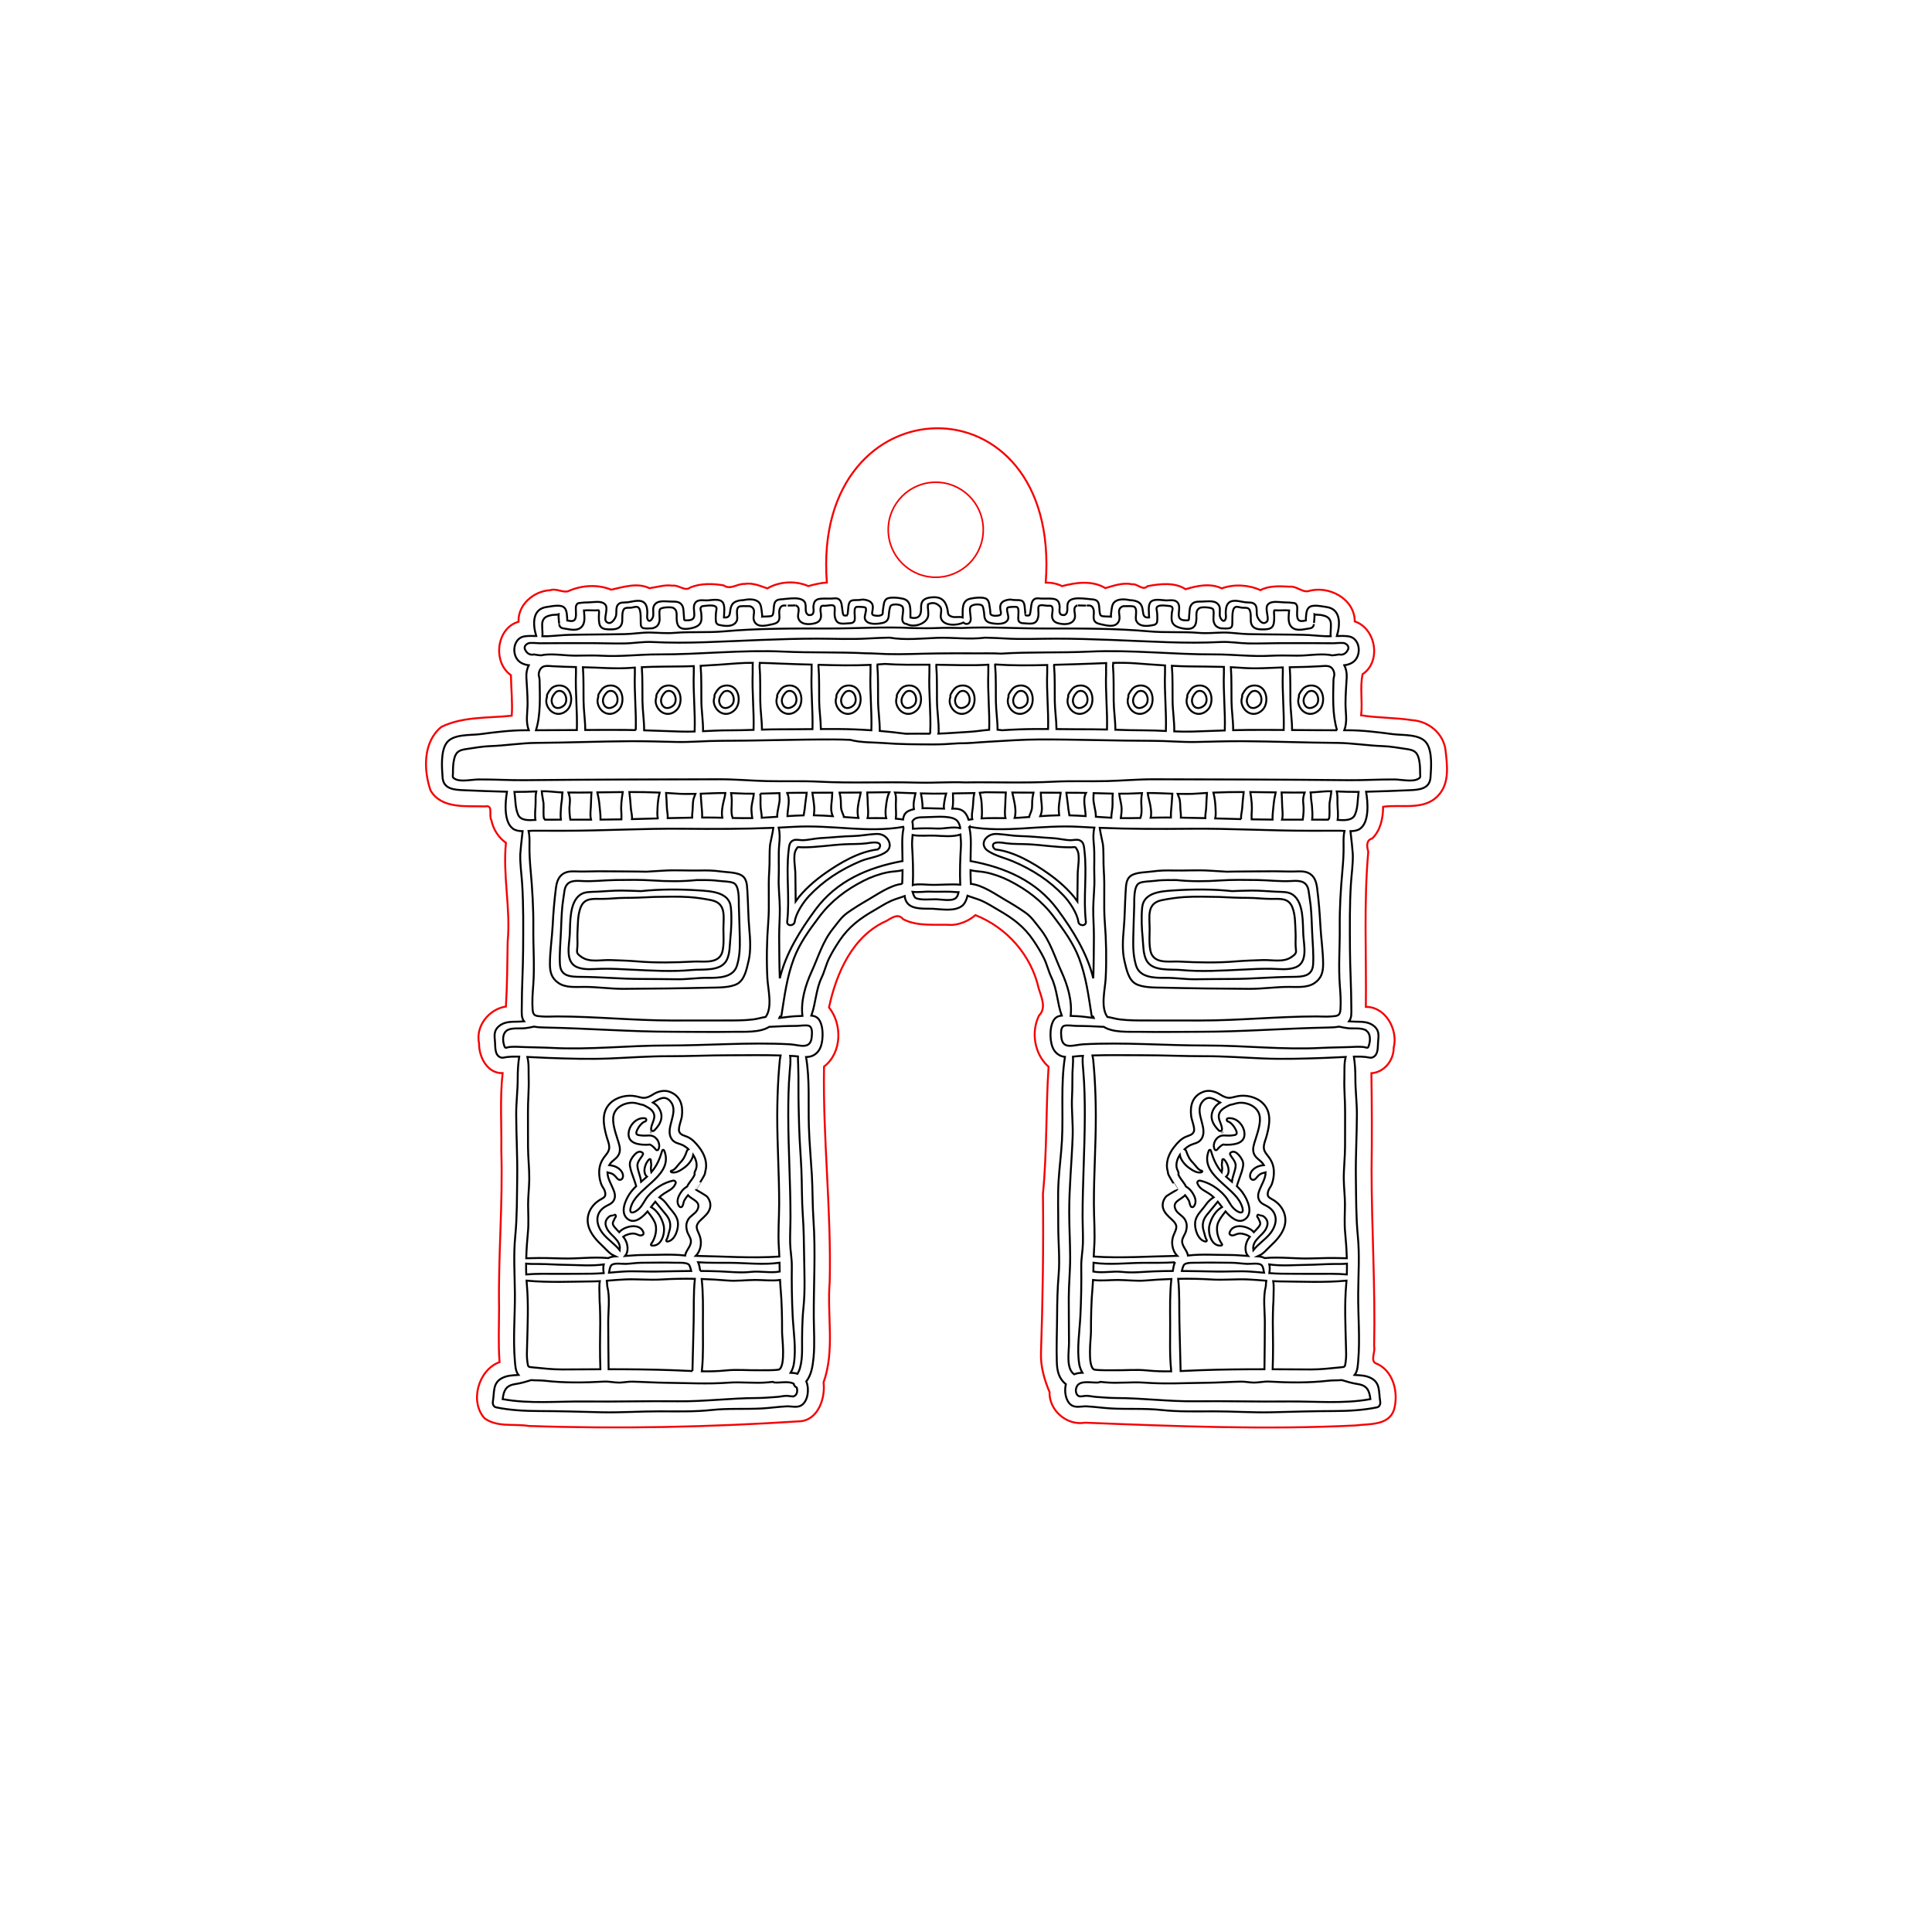 <?xml version="1.0" encoding="UTF-8" standalone="no"?>
<!-- Generator: Adobe Illustrator 19.0.0, SVG Export Plug-In . SVG Version: 6.00 Build 0)  -->

<svg
   xmlns:dc="http://purl.org/dc/elements/1.1/"
   xmlns:cc="http://creativecommons.org/ns#"
   xmlns:rdf="http://www.w3.org/1999/02/22-rdf-syntax-ns#"
   xmlns:svg="http://www.w3.org/2000/svg"
   xmlns="http://www.w3.org/2000/svg"
   xmlns:sodipodi="http://sodipodi.sourceforge.net/DTD/sodipodi-0.dtd"
   xmlns:inkscape="http://www.inkscape.org/namespaces/inkscape"
   version="1.1"
   id="Layer_1"
   x="0px"
   y="0px"
   viewBox="0 0 1000 1000"
   xml:space="preserve"
   sodipodi:docname="arc-de-triomphe.svg"
   width="1000"
   height="1000"
   inkscape:version="0.92.3 (2405546, 2018-03-11)"><defs
   id="defs197">
	

	

	

	

	

	

	

	

	

	

	

	

	

	

	

	

	

	

	

	

	

	

	

	

	

	

	
















		
	
		
	
		
	
		
	
		
	
		
	
		
	
		
	
		
	
		
	
		
	
		
	
		
	
		
	
		
	
		
	
		
	
		
	
		
	
		
	
		
	
		
	
		
	
		
	
		
	
		
	
		
	</defs><sodipodi:namedview
   pagecolor="#ffffff"
   bordercolor="#666666"
   borderopacity="1"
   objecttolerance="10"
   gridtolerance="10"
   guidetolerance="10"
   inkscape:pageopacity="0"
   inkscape:pageshadow="2"
   inkscape:window-width="1853"
   inkscape:window-height="1025"
   id="namedview195"
   showgrid="false"
   inkscape:zoom="0.65186915"
   inkscape:cx="454.97677"
   inkscape:cy="595.63029"
   inkscape:window-x="67"
   inkscape:window-y="27"
   inkscape:window-maximized="1"
   inkscape:current-layer="Layer_1" />


























<g
   id="g1116"
   transform="translate(228.75,264.079)"
   style="fill:none;fill-opacity:1"><path
     style="fill:none;fill-opacity:1;stroke:#000000;stroke-width:1;stroke-miterlimit:4;stroke-dasharray:none;stroke-opacity:1"
     inkscape:connector-curvature="0"
     id="path2"
     d="m 110.866,325.134 c -2.272,-2.351 -4.568,-1.152 -7.365,-1.464 -2.351,-0.262 -3.628,-0.294 -2.474,-2.839 0.683,-1.508 2.457,-3.992 4.136,-4.427 0.767,-0.198 0.866,-1.523 0,-1.652 -4.608,-0.691 -8.709,3.968 -8.565,8.478 0.084,2.632 1.915,4.078 4.297,4.692 2.031,0.524 3.709,0.547 5.768,0.505 1.051,-0.022 0.416,-0.385 1.524,0.182 0.685,0.35 2.058,1.67 2.48,2.294 0.315,0.467 1.036,0.533 1.336,0 1.024,-1.816 0.261,-4.323 -1.137,-5.769 z" /><path
     style="fill:none;fill-opacity:1;stroke:#000000;stroke-width:1;stroke-miterlimit:4;stroke-dasharray:none;stroke-opacity:1"
     inkscape:connector-curvature="0"
     id="path8"
     d="m 122.108,368.333 c -0.513,-3.517 -3.337,-5.778 -5.275,-8.54 -1.316,-1.874 -2.622,-3.171 -4.291,-4.154 0.535,-0.502 1.097,-0.992 1.725,-1.453 2.571,-1.885 5.531,-2.661 6.693,-5.777 0.321,-0.86 -0.623,-1.567 -1.394,-1.394 -5.009,1.122 -9.434,4.039 -12.815,7.907 -1.701,1.945 -2.597,4.336 -4.336,6.248 -2.194,2.413 -6.876,4.505 -4.07,-1.977 4.049,-9.35 21.714,-15.27 16.697,-27.757 -0.185,-0.461 -0.854,-0.534 -1.013,0 -1.3,4.372 -2.826,7.923 -5.634,11.198 -0.13,-0.675 -0.288,-1.354 -0.261,-2.064 0.027,-0.704 0.23,-1.366 0.188,-2.079 -0.044,-0.722 -0.236,-1.383 -0.195,-2.116 0.027,-0.475 -0.581,-0.665 -0.896,-0.372 -2.098,1.96 -3.617,6.879 -1.104,8.964 -1.011,0.929 -2.023,1.794 -3.017,2.641 -0.188,-1.827 -0.903,-3.649 -1.402,-5.514 -0.544,-2.029 -0.916,-3.224 0.067,-5.101 0.636,-1.211 1.629,-2.221 2.216,-3.436 0.14,-0.29 0.146,-0.69 -0.119,-0.921 -2.453,-2.15 -5.405,2.109 -6.271,4.104 -0.798,1.84 -0.04,3.951 0.461,5.768 0.182,0.658 2.181,6.062 2.497,7.368 -1.208,1.15 -2.349,2.394 -3.37,3.894 -2.252,3.308 -5.267,10.058 -0.899,13.215 3.63,2.624 7.792,-1.333 9.99,-3.892 0.048,-0.057 0.092,-0.113 0.139,-0.169 1.335,1.734 2.698,3.462 3.636,5.408 1.662,3.45 0.486,8.483 -1.829,11.515 -0.263,0.344 0.107,0.732 0.441,0.769 5.115,0.57 7.034,-6.659 6.055,-10.549 -0.942,-3.746 -3.157,-7.469 -6.499,-9.39 0.729,-0.942 1.44,-1.876 2.195,-2.78 1.858,2.307 3.813,4.556 5.672,6.862 2.076,2.573 2.624,5.277 1.559,8.503 -0.417,1.264 -0.699,3.384 -1.485,4.416 -0.254,0.333 0.085,0.925 0.501,0.874 4.072,-0.5 5.941,-6.808 5.443,-10.219 z" /><path
     style="fill:none;fill-opacity:1;stroke:#000000;stroke-width:1;stroke-miterlimit:4;stroke-dasharray:none;stroke-opacity:1"
     inkscape:connector-curvature="0"
     id="path14"
     d="m 108.135,321.918 c -0.076,0 -0.076,0.118 0,0.118 0.075,0 0.075,-0.118 0,-0.118 z" /><path
     style="fill:none;fill-opacity:1;stroke:#000000;stroke-width:1;stroke-miterlimit:4;stroke-dasharray:none;stroke-opacity:1"
     inkscape:connector-curvature="0"
     id="path20"
     d="m 159.091,216.814 c -0.6,-6.477 -0.572,-13.015 -0.991,-19.506 -0.232,-3.584 -0.167,-7.26 -4.015,-8.79 -2.919,-1.161 -6.858,-1.111 -10.029,-1.562 -3.49,-0.495 -7.001,-0.548 -10.519,-0.468 -6.43,0.146 -12.675,-0.329 -19.104,0.098 -2.904,0.192 -5.822,0.357 -8.742,0.525 -1.366,-0.046 -2.729,-0.078 -4.089,-0.081 -6.904,-0.018 -13.808,-0.156 -20.714,-0.141 -3.312,0.006 -6.624,0.195 -9.931,0.119 -2.386,-0.054 -4.974,-0.329 -7.245,0.664 -3.386,1.48 -4.314,4.731 -4.739,8.093 -0.813,6.437 -1.333,12.74 -1.659,19.201 -0.334,6.611 -1.421,13.344 -1.425,19.947 -0.002,4.251 0.878,7.389 4.465,9.84 3.706,2.531 9.012,1.983 13.291,1.979 6.856,-0.005 13.604,1.049 20.495,1.013 14.766,-0.074 29.482,-0.248 44.208,-0.602 4.194,-0.101 10.983,0.111 14.701,-2.085 3.738,-2.208 4.738,-7.914 5.667,-11.775 1.226,-5.087 0.855,-11.291 0.375,-16.469 z m -6.333,18.762 c -1.845,6.399 -9.519,6.529 -15.299,6.475 -5.122,-0.048 -10.19,0.777 -15.337,0.73 -6.319,-0.058 -12.633,-0.152 -18.954,-0.156 -10.527,-0.005 -20.944,-1.03 -31.423,-1.086 -5.556,-0.029 -10.341,-0.34 -10.685,-6.629 -0.284,-5.18 0.265,-11.02 0.511,-16.249 0.221,-4.698 0.302,-9.339 0.78,-14.011 0.246,-2.407 0.708,-4.8 1.005,-7.2 0.653,-5.278 4.078,-5.852 8.691,-5.537 5.83,0.399 12.034,-0.429 17.936,-0.498 6.484,-0.074 12.858,-0.198 19.314,0.239 7.128,0.484 15.07,0.587 22.569,-0.219 0.883,0.012 1.768,0.021 2.675,0.012 2.859,-0.031 5.665,0.026 8.501,0.4 2.241,0.296 5.922,0.19 7.969,1.145 3.052,1.424 2.59,8.984 2.668,11.781 0.156,5.608 0.394,11.235 0.499,16.823 0.091,4.946 -0.039,9.187 -1.42,13.98 z" /><path
     style="fill:none;fill-opacity:1;stroke:#000000;stroke-width:1;stroke-miterlimit:4;stroke-dasharray:none;stroke-opacity:1"
     inkscape:connector-curvature="0"
     id="path26"
     d="m 149.534,205.495 c -0.817,-7.852 -10.275,-8.302 -16.539,-8.709 -10.034,-0.652 -20.025,-0.664 -30.005,0.376 -3.344,-0.133 -6.686,-0.246 -10.031,-0.281 -4.274,-0.044 -8.672,0.402 -12.975,0.594 -2.787,0.125 -6.057,-0.098 -8.406,1.552 -5.747,4.038 -5.091,14.653 -5.418,20.604 -0.297,5.475 -2.594,14.487 4.03,16.992 3.83,1.45 8.284,0.837 12.275,0.738 5.232,-0.13 10.525,0.213 15.75,0.455 10.335,0.478 20.926,1.153 31.252,0.165 5.505,-0.526 14.932,0.932 17.958,-5.172 1.674,-3.379 1.501,-7.614 1.866,-11.263 0.513,-5.118 0.775,-10.937 0.243,-16.051 z m -5.17,24.894 c -2.737,4.356 -9.593,3.005 -13.878,3.23 -9.741,0.513 -19.759,0.74 -29.498,-0.091 -4.528,-0.386 -9.136,-0.494 -13.68,-0.673 -5.064,-0.199 -10.76,1.386 -15.026,-1.571 -3.125,-2.167 -2.309,-2.378 -2.156,-5.689 0.106,-2.318 -0.105,-4.634 0.026,-6.948 0.244,-4.3 0.06,-9.014 1.635,-13.029 1.986,-5.066 6.226,-4.416 11.098,-4.423 3.975,-0.006 7.839,-0.54 11.791,-0.537 5.029,0.004 10.039,-0.228 15.05,-0.485 6.076,-0.054 12.168,-0.328 18.217,0.085 3.855,0.263 7.615,0.823 11.371,1.571 8.032,1.599 6.395,8.558 6.37,14.886 -0.015,3.594 0.622,10.584 -1.32,13.674 z" /><path
     style="fill:none;fill-opacity:1;stroke:#000000;stroke-width:1;stroke-miterlimit:4;stroke-dasharray:none;stroke-opacity:1"
     inkscape:connector-curvature="0"
     id="path32"
     d="m 228.094,168.123 c -1.404,-0.617 -2.621,-0.598 -4.116,-0.51 -3.767,0.223 -7.394,0.975 -11.211,1.049 -5.655,0.107 -11.275,0.784 -16.909,1.073 -3.098,0.159 -6.129,1.033 -9.234,1.071 -1.375,0.017 -3.204,-0.511 -4.545,-0.019 -2.329,0.855 -2.371,3.079 -2.638,5.362 -1.421,12.102 0.66,24.587 -0.744,36.777 -0.29,2.514 3.592,2.452 3.916,0 0.572,-4.345 4.614,-10.303 7.505,-13.353 3.626,-3.826 7.632,-7.217 12,-10.144 4.646,-3.114 9.62,-5.726 14.783,-7.871 3.99,-1.658 10.013,-2.174 13.362,-4.997 3.029,-2.556 1.079,-7.011 -2.169,-8.438 z m -1.467,6.287 c -0.129,0.357 -0.563,0.768 -1.069,1.181 -9.73,1.104 -19.78,7.085 -27.361,12.444 -4.916,3.476 -11.018,8.567 -15.096,14.383 0.007,-4.744 -0.177,-9.497 -0.177,-14.246 0,-3.059 -1.356,-9.506 0.268,-12.312 1.168,-2.018 0.58,-1.388 3.432,-1.367 7.164,0.052 14.597,-1.211 21.773,-1.577 3.786,-0.192 7.696,-0.015 11.458,-0.51 1.735,-0.228 8.057,-1.558 6.772,2.004 z" /><path
     style="fill:none;fill-opacity:1;stroke:#000000;stroke-width:1;stroke-miterlimit:4;stroke-dasharray:none;stroke-opacity:1"
     inkscape:connector-curvature="0"
     id="path38"
     d="m 509.754,120.681 c -3.291,-4.992 -12.572,-4.091 -17.65,-4.772 -7.674,-1.028 -15.838,-2.047 -23.596,-2.007 -0.486,0.002 -0.969,-0.002 -1.455,0 1.727,-4.583 0.626,-8.968 0.624,-13.758 -0.002,-4.557 0.379,-9.096 0.622,-13.589 0.126,-2.316 -0.31,-4.482 -1.238,-6.312 2.752,-0.336 5.143,-1.439 6.44,-3.779 2.349,-4.242 0.663,-10.507 -4.315,-11.183 -1.953,-0.265 -3.966,-0.234 -5.982,-0.159 1.815,-6.007 2.168,-14.063 -5.494,-15.027 -2.253,-0.283 -7.055,-1.499 -8.979,0.267 -1.549,1.421 -1.462,4.468 -1.6,6.741 -0.987,0.178 -2.011,0.343 -2.627,0.252 -2.763,-0.409 -1.609,-4.869 -1.825,-7.28 -0.075,-0.837 -0.577,-1.856 -1.524,-2.001 -1.672,-0.256 -3.467,-0.377 -5.278,-0.372 -0.861,-0.081 -1.697,-0.124 -2.408,-0.166 -1.92,-0.116 -4.792,-0.36 -6.107,1.444 -1.564,2.144 1.084,7.188 -0.393,8.676 -2.42,2.435 -4.81,-1.767 -5.089,-3.092 -0.315,-1.494 0.133,-4.055 -0.773,-5.377 -1.264,-1.847 -3.236,-1.26 -5.359,-1.531 -2.543,-0.324 -6.55,-1.792 -8.676,0.443 -1.173,1.234 -1.326,3.112 -1.387,4.726 -0.045,1.157 0.364,2.522 -0.132,3.622 -0.803,1.782 -2.093,0.374 -2.636,-0.795 -0.833,-1.788 0.231,-4.311 -0.607,-6.068 -1.558,-3.261 -5.754,-2.338 -8.853,-2.296 -2.459,0.033 -4.858,-0.155 -6.023,2.458 -0.554,1.243 -0.468,3.063 -0.632,4.419 -0.372,3.055 0.453,2.891 -2.106,2.833 -5.976,-0.134 -1.629,-5.813 -3.719,-8.936 -1.373,-2.052 -4.023,-1.309 -6.171,-1.368 -2.355,-0.065 -6.758,-1.196 -8.268,1.196 -1.085,1.718 -0.583,5.058 -0.501,7.638 -4.564,0.417 -2.148,-3.989 -4.492,-7.013 -1.07,-1.38 -3.388,-1.912 -5.735,-1.992 -2.704,-0.583 -5.785,-0.586 -7.564,0.886 -1.342,1.111 -1.499,2.913 -1.704,4.506 -0.072,0.56 -0.35,2.365 -0.277,3.179 -0.586,-0.087 -1.633,-0.04 -1.99,-0.061 -3.399,-0.209 -3.634,0.096 -3.953,-3.348 -0.126,-1.356 -0.074,-3.571 -1.141,-4.614 -0.953,-0.932 -2.267,-0.876 -3.53,-1.001 -2.374,-0.236 -5.951,-0.738 -8.397,-0.268 -6.192,1.191 -1.57,6.725 -5,8.476 -1.266,0.019 -2.176,0.024 -2.536,-1.422 -0.276,-1.11 0.144,-2.329 -0.029,-3.421 -0.254,-1.596 -0.513,-2.439 -1.911,-3.19 -1.464,-0.787 -6.219,-0.4 -7.531,-0.493 -1.644,-0.117 -3.109,-0.504 -4.269,0.898 -0.955,1.153 -1.023,3.48 -1.224,4.909 -0.454,3.217 -0.406,3.105 -2.63,2.906 -0.132,-0.012 -0.473,-4.492 -0.55,-4.926 -0.257,-1.468 -0.638,-2.662 -2.287,-2.912 -1.109,-0.167 -2.217,-0.04 -3.32,-0.151 -0.809,-0.081 -1.484,-0.277 -2.322,-0.192 -1.529,0.153 -3.383,0.666 -4.231,2.072 -0.593,0.985 -0.48,2.136 -0.34,3.223 0.105,0.808 0.693,2.29 -0.298,2.73 -0.62,0.276 -2.426,0.446 -3.078,0.311 -2.544,-0.526 -1.573,-1.063 -2.042,-3.543 -0.307,-1.619 -0.281,-4.051 -1.729,-5.1 -1.744,-1.261 -6.657,-0.593 -8.521,-0.162 -4.564,1.058 -3.807,5.79 -3.887,9.71 -1.881,-0.633 -3.765,0.218 -5.714,-0.462 -2.296,-0.801 -1.674,-1.67 -2.196,-3.988 -1.008,-4.475 -3.431,-6.411 -8.14,-5.97 -3.726,0.349 -5.638,1.632 -5.477,5.528 0.127,3.096 -0.671,5.607 -4.562,5.096 -0.402,-0.053 -0.706,-0.109 -0.948,-0.172 -0.085,-3.926 0.688,-8.682 -3.888,-9.742 -1.865,-0.432 -6.777,-1.1 -8.521,0.162 -1.45,1.049 -1.424,3.48 -1.729,5.1 -0.469,2.48 0.501,3.017 -2.043,3.543 -0.652,0.134 -2.458,-0.037 -3.078,-0.311 -0.992,-0.44 -0.403,-1.922 -0.3,-2.73 0.14,-1.089 0.254,-2.24 -0.34,-3.223 -0.848,-1.406 -2.702,-1.919 -4.231,-2.072 -0.839,-0.084 -1.513,0.111 -2.322,0.192 -1.103,0.111 -2.211,-0.017 -3.32,0.151 -1.65,0.249 -2.03,1.444 -2.287,2.912 -0.077,0.434 -0.417,4.915 -0.55,4.926 -2.224,0.199 -2.175,0.311 -2.63,-2.906 -0.202,-1.428 -0.269,-3.755 -1.224,-4.909 -1.161,-1.401 -2.625,-1.014 -4.269,-0.898 -1.311,0.093 -6.067,-0.295 -7.53,0.493 -1.399,0.751 -1.658,1.595 -1.911,3.19 -0.173,1.092 0.246,2.312 -0.029,3.421 -0.359,1.446 -1.27,1.441 -2.536,1.422 -3.43,-1.753 1.192,-7.286 -5,-8.476 -2.446,-0.471 -6.022,0.033 -8.397,0.268 -1.263,0.125 -2.578,0.071 -3.53,1.001 -1.066,1.041 -1.016,3.258 -1.141,4.614 -0.32,3.444 -0.554,3.14 -3.953,3.348 -0.356,0.022 -1.405,-0.026 -1.99,0.061 0.073,-0.814 -0.205,-2.618 -0.277,-3.179 -0.205,-1.593 -0.363,-3.396 -1.704,-4.507 -1.779,-1.472 -4.859,-1.468 -7.562,-0.886 -2.347,0.08 -4.666,0.613 -5.735,1.992 -2.345,3.024 0.072,7.43 -4.492,7.013 0.081,-2.579 0.584,-5.919 -0.501,-7.638 -1.51,-2.391 -5.912,-1.261 -8.269,-1.196 -2.148,0.059 -4.798,-0.684 -6.171,1.368 -2.09,3.123 2.257,8.802 -3.719,8.936 -2.559,0.058 -1.735,0.222 -2.106,-2.833 -0.165,-1.357 -0.078,-3.176 -0.632,-4.419 -1.165,-2.612 -3.564,-2.425 -6.023,-2.458 -3.098,-0.041 -7.295,-0.964 -8.853,2.296 -0.84,1.757 0.224,4.279 -0.607,6.068 -0.544,1.168 -1.833,2.577 -2.636,0.795 -0.497,-1.102 -0.088,-2.465 -0.132,-3.622 -0.061,-1.613 -0.214,-3.492 -1.387,-4.726 -2.125,-2.235 -6.133,-0.769 -8.676,-0.443 -2.123,0.271 -4.095,-0.316 -5.359,1.531 -0.905,1.322 -0.456,3.883 -0.773,5.377 -0.279,1.326 -2.669,5.528 -5.089,3.092 -1.477,-1.486 1.171,-6.532 -0.393,-8.676 -1.314,-1.802 -4.187,-1.558 -6.107,-1.444 -0.71,0.042 -1.547,0.085 -2.408,0.166 -1.809,-0.006 -3.604,0.116 -5.278,0.372 -0.947,0.145 -1.449,1.164 -1.524,2.001 -0.216,2.412 0.94,6.871 -1.825,7.28 -0.616,0.091 -1.641,-0.074 -2.627,-0.252 -0.139,-2.275 -0.052,-5.321 -1.6,-6.742 -1.925,-1.766 -6.725,-0.55 -8.978,-0.267 -7.661,0.962 -7.309,9.02 -5.494,15.027 -2.016,-0.074 -4.029,-0.106 -5.982,0.159 -4.977,0.676 -6.665,6.942 -4.315,11.183 1.296,2.34 3.689,3.442 6.44,3.779 -0.928,1.83 -1.365,3.995 -1.238,6.312 0.244,4.494 0.625,9.033 0.622,13.589 -0.004,4.79 -1.103,9.175 0.624,13.758 -0.486,-0.002 -0.971,0.004 -1.457,0 -7.758,-0.04 -15.922,0.98 -23.596,2.007 -5.077,0.681 -14.359,-0.221 -17.65,4.772 -2.926,4.438 -2.276,12.569 -1.922,17.619 0.432,6.148 6.103,6.444 11.274,6.647 7.361,0.29 14.707,0.627 22.067,0.78 -0.98,5.625 -1.702,15.744 3.147,19.168 1.34,0.947 3.109,1.207 4.936,1.228 -0.464,3.534 -1.185,11.333 -1.203,11.899 -0.156,5.045 0.626,10.07 0.954,15.096 0.74,11.334 0.579,22.66 0.524,34.023 -0.05,10.152 -0.705,20.222 -0.705,30.345 0,2.494 -0.315,5.126 1.183,7.095 -1.064,0.081 -2.134,0.144 -3.214,0.158 -3.55,0.047 -7.14,-0.053 -9.979,2.489 -2.562,2.293 -2.11,4.931 -1.842,8.022 0.23,2.651 -0.219,6.553 2.663,7.895 1.19,0.554 2.229,0.044 3.405,-0.086 2.215,-0.245 4.274,-0.292 6.458,-0.237 -0.555,3.7 -0.78,7.319 -0.768,11.131 0.019,6.239 -0.802,12.42 -0.79,18.696 0.02,10.875 0.696,21.871 0.528,32.71 -0.155,9.982 -0.04,20.432 -1.014,30.385 -0.973,9.936 -0.26,19.82 -0.185,29.745 0.087,11.515 -1.012,23.44 -0.005,34.899 0.215,2.446 0.301,5.253 1.853,7.208 -0.078,0.006 -0.156,0.018 -0.235,0.022 -2.802,0.17 -5.36,0.217 -7.956,1.449 -5.316,2.525 -4.187,7.384 -5.055,12.319 -0.216,1.227 0.316,2.707 1.698,2.991 7.085,1.459 14.682,1.888 21.935,1.901 10.848,0.019 21.647,0.372 32.461,0.63 9.999,0.239 20.204,-0.502 30.245,-0.482 8.951,0.019 18.073,0.271 26.971,-0.695 8.595,-0.933 17.321,-0.314 25.95,-0.796 4.245,-0.237 8.469,-0.872 12.708,-1.084 2.714,-0.136 5.732,0.979 8.082,-0.78 3.171,-2.373 3.755,-8.545 2.164,-12.115 2.63,-3.381 3.337,-7.83 3.771,-12.373 0.663,-6.951 0.157,-13.987 0.116,-20.969 -0.097,-16.713 0.998,-33.534 -0.163,-50.255 -0.538,-7.75 -0.376,-15.513 -0.833,-23.245 -0.493,-8.36 -1.286,-16.784 -1.545,-25.161 -0.366,-11.798 0.535,-24.315 -1.466,-35.92 1.362,-0.022 2.691,-0.242 3.923,-0.921 3.058,-1.687 4.106,-4.722 4.492,-8.057 0.367,-3.162 0.193,-7.969 -1.879,-10.605 -0.975,-1.24 -2.319,-1.718 -3.787,-1.861 2.316,-6.374 2.318,-13.407 5.329,-19.715 1.554,-3.255 2.313,-6.82 3.906,-10.024 1.519,-3.055 3.447,-6.225 5.356,-9.064 4.786,-7.124 10.55,-11.454 17.951,-15.68 2.906,-1.659 5.719,-3.555 8.807,-4.922 2.282,-1.011 4.668,-1.602 6.963,-2.469 0.12,1.312 0.532,2.569 1.405,3.68 2.709,3.447 9.3,2.734 13.137,2.908 4.541,0.208 11.414,1.564 15.306,-1.617 1.217,-0.995 2.185,-2.999 2.677,-5.143 2.431,0.966 4.982,1.564 7.414,2.641 3.088,1.367 5.901,3.262 8.807,4.922 7.402,4.227 13.165,8.558 17.951,15.68 1.907,2.84 3.835,6.01 5.356,9.064 1.593,3.203 2.352,6.769 3.906,10.024 3.012,6.307 3.013,13.343 5.329,19.715 -1.468,0.143 -2.812,0.622 -3.787,1.861 -2.072,2.635 -2.246,7.443 -1.879,10.605 0.387,3.334 1.434,6.37 4.492,8.057 0.903,0.498 1.861,0.737 2.842,0.848 -2.272,14.438 -0.774,28.836 -1.562,43.368 -0.383,7.078 -1.341,14.043 -1.755,21.104 -0.447,7.625 -0.124,15.101 -0.157,22.74 -0.037,8.452 0.908,16.999 0.208,25.443 -0.589,7.101 -0.771,14.173 -0.803,21.33 -0.034,7.988 -0.412,16.059 -0.146,24.04 0.163,4.902 1.148,8.521 4.683,11.415 -0.912,3.605 -0.122,8.593 2.655,10.67 2.351,1.76 5.369,0.644 8.082,0.78 4.238,0.212 8.463,0.847 12.708,1.084 8.63,0.482 17.355,-0.137 25.95,0.796 8.899,0.965 18.021,0.714 26.971,0.695 10.04,-0.021 20.246,0.721 30.245,0.482 10.815,-0.258 21.614,-0.611 32.461,-0.63 7.252,-0.013 14.85,-0.442 21.935,-1.901 1.382,-0.284 1.914,-1.764 1.698,-2.991 -0.868,-4.935 0.261,-9.795 -5.056,-12.319 -2.596,-1.234 -5.154,-1.28 -7.956,-1.449 -0.078,-0.005 -0.157,-0.017 -0.235,-0.022 1.552,-1.955 1.638,-4.762 1.853,-7.208 1.007,-11.459 -0.092,-23.384 -0.005,-34.899 0.075,-9.925 0.788,-19.809 -0.185,-29.745 -0.974,-9.953 -0.86,-20.403 -1.014,-30.385 -0.167,-10.839 0.508,-21.834 0.528,-32.71 0.011,-6.276 -0.809,-12.457 -0.79,-18.696 0.012,-3.813 -0.212,-7.433 -0.768,-11.131 2.184,-0.055 4.244,-0.008 6.458,0.237 1.176,0.13 2.215,0.64 3.405,0.086 2.882,-1.342 2.433,-5.244 2.663,-7.895 0.269,-3.091 0.719,-5.73 -1.842,-8.022 -2.839,-2.542 -6.43,-2.441 -9.979,-2.489 -1.08,-0.014 -2.15,-0.077 -3.214,-0.158 1.498,-1.97 1.183,-4.602 1.183,-7.095 0.001,-10.123 -0.656,-20.191 -0.705,-30.345 -0.057,-11.364 -0.217,-22.689 0.522,-34.023 0.328,-5.027 1.11,-10.051 0.954,-15.096 -0.018,-0.565 -0.74,-8.364 -1.203,-11.899 1.827,-0.021 3.596,-0.281 4.936,-1.228 4.849,-3.423 4.127,-13.542 3.147,-19.168 7.359,-0.151 14.706,-0.489 22.067,-0.78 5.171,-0.204 10.842,-0.499 11.274,-6.647 0.345,-5.046 0.994,-13.178 -1.931,-17.616 z M 52.061,57.591 c 0.886,-2.651 3.03,-2.92 5.076,-3.373 0.369,-0.081 2.715,-0.076 3.224,-0.287 -0.1,0.867 0.324,5.156 0.311,5.045 0.163,1.303 0.886,2.027 2.197,2.197 2.927,0.38 6.799,1.696 9.27,-0.637 2.246,-2.121 1.565,-5.679 1.36,-8.663 2.531,-0.205 5.053,0.125 7.584,-0.066 0.448,0.495 0.154,1.391 0.13,3.192 -0.079,5.849 1.12,6.859 6.914,6.679 2.47,-0.077 4.518,-0.823 5.096,-3.404 0.405,-1.809 -0.535,-6.743 1.735,-7.58 0.847,-0.313 2.263,-0.106 3.211,-0.263 0.835,-0.138 2.373,-0.672 3.19,-0.28 2.18,1.047 1.26,7.542 1.648,9.609 0.112,0.596 0.722,1.19 1.312,1.31 1.485,0.304 2.995,0.101 4.51,0.052 0.399,-0.013 0.724,-0.129 0.992,-0.302 0.456,-0.123 0.915,-0.355 1.38,-0.751 0.75,-0.639 1.028,-1.421 1.315,-2.305 0.526,-1.618 -0.475,-5.501 0.473,-6.616 0.788,-0.927 5.622,-1.138 6.698,-0.592 2.36,1.198 1.68,3.682 1.793,5.713 0.129,2.296 0.525,4.299 2.899,4.977 2.029,0.58 6.075,-0.198 7.869,-1.303 2.557,-1.575 2.109,-3.98 1.98,-6.642 -0.045,-0.933 -0.773,-2.272 -0.14,-3.135 0.458,-0.625 1.404,-0.587 2.135,-0.66 1.446,-0.145 3.746,-0.471 5.103,0.199 1.406,0.693 0.598,1.804 0.472,3.699 -0.1,1.498 -0.153,2.987 0.061,4.471 0.098,0.673 0.833,1.333 1.473,1.473 3.043,0.666 7.605,1.353 9.248,-2.031 0.916,-1.889 -0.903,-5.941 1.105,-7.335 0.702,-0.487 3.491,-0.316 5.676,-0.302 0.938,0.291 1.68,0.801 1.994,1.679 0.688,1.917 -0.781,4.173 0.399,6.324 1.845,3.366 6.303,1.954 9.459,1.3 1.672,-0.347 3.196,-1.02 3.427,-2.862 0.229,-1.827 -0.469,-3.649 0.348,-5.385 0.673,-1.431 1.796,-1.534 3.243,-1.363 -0.093,0.002 5.055,-0.047 4.85,-0.127 2.959,1.157 0.693,4.298 1.376,6.609 1.04,3.526 5.697,3.516 8.876,2.572 1.596,-0.473 2.596,-1.49 2.835,-3.145 0.209,-1.446 -0.388,-2.886 -0.217,-4.331 0.216,-1.826 1.136,-1.484 2.512,-1.482 1.428,0 4.647,-1.154 4.831,0.932 0.133,1.512 -0.238,3.107 0.045,4.621 0.878,4.705 4.03,3.65 8.276,3.444 0.849,-0.041 1.806,-0.604 1.983,-1.51 0.322,-1.648 -0.171,-3.445 0.014,-5.122 0.073,-0.663 0.14,-1.412 0.819,-1.712 0.547,-0.243 4.3,-0.078 4.742,0.287 0.077,0.063 0.14,0.131 0.178,0.209 0.637,1.307 -0.927,4.13 -0.41,5.671 1.078,3.209 6.429,2.68 9.076,2.075 1.997,-0.456 3.002,-1.55 3.232,-3.551 0.104,-0.9 0.096,-1.809 0.278,-2.7 0.167,-0.815 0.328,-2.433 1.045,-2.88 1.281,-0.797 5.159,-0.619 5.903,0.921 0.67,1.386 -0.356,5.042 -0.172,6.645 0.146,1.275 1.092,2.065 2.147,2.056 3.499,2.047 9.833,0.231 11.077,-3.591 0.36,-1.103 0.127,-2.31 0.113,-3.436 -0.158,-1.036 -0.185,-2.081 -0.081,-3.134 2.535,-1.225 4.715,-0.698 6.539,1.58 0.886,1.815 -0.41,4.054 0.278,5.873 1.506,3.982 8.371,3.568 11.536,2.011 0.054,0.046 0.11,0.092 0.164,0.138 1.478,1.242 3.403,0.369 3.616,-1.498 0.184,-1.604 -0.842,-5.259 -0.172,-6.645 0.744,-1.54 4.622,-1.718 5.903,-0.921 0.718,0.447 0.879,2.065 1.045,2.88 0.183,0.892 0.173,1.8 0.278,2.7 0.23,2.003 1.235,3.096 3.232,3.551 2.647,0.605 7.998,1.135 9.076,-2.075 0.517,-1.54 -1.047,-4.364 -0.41,-5.671 0.038,-0.078 0.101,-0.146 0.178,-0.209 0.442,-0.364 4.195,-0.53 4.742,-0.287 0.678,0.301 0.745,1.05 0.818,1.712 0.185,1.677 -0.308,3.475 0.014,5.122 0.177,0.906 1.133,1.468 1.983,1.51 4.246,0.206 7.398,1.261 8.276,-3.444 0.283,-1.514 -0.089,-3.108 0.045,-4.621 0.184,-2.085 3.403,-0.932 4.831,-0.932 1.376,0 2.296,-0.343 2.512,1.482 0.171,1.446 -0.426,2.885 -0.217,4.331 0.239,1.655 1.24,2.672 2.835,3.145 3.18,0.944 7.837,0.954 8.876,-2.572 0.682,-2.313 -1.583,-5.452 1.376,-6.609 -0.205,0.08 4.943,0.13 4.85,0.127 1.447,-0.171 2.57,-0.067 3.243,1.363 0.817,1.735 0.119,3.558 0.348,5.385 0.23,1.842 1.755,2.516 3.427,2.862 3.156,0.655 7.614,2.066 9.459,-1.3 1.179,-2.151 -0.289,-4.407 0.399,-6.324 0.315,-0.877 1.057,-1.387 1.994,-1.679 2.185,-0.014 4.975,-0.185 5.676,0.302 2.009,1.394 0.189,5.446 1.105,7.335 1.643,3.385 6.204,2.697 9.248,2.031 0.64,-0.14 1.376,-0.8 1.473,-1.473 0.215,-1.484 0.162,-2.974 0.061,-4.471 -0.127,-1.894 -0.934,-3.005 0.472,-3.699 1.357,-0.67 3.657,-0.344 5.103,-0.199 0.731,0.073 1.677,0.035 2.135,0.66 0.631,0.862 -0.096,2.202 -0.14,3.135 -0.127,2.662 -0.576,5.068 1.981,6.642 1.794,1.105 5.842,1.883 7.869,1.303 2.374,-0.678 2.77,-2.681 2.899,-4.977 0.113,-2.031 -0.566,-4.515 1.793,-5.713 1.076,-0.546 5.91,-0.336 6.698,0.592 0.948,1.116 -0.053,4.997 0.473,6.617 0.288,0.883 0.565,1.665 1.315,2.305 0.465,0.396 0.923,0.629 1.38,0.751 0.268,0.173 0.593,0.289 0.992,0.302 1.516,0.05 3.025,0.254 4.51,-0.052 0.59,-0.12 1.199,-0.715 1.311,-1.31 0.388,-2.068 -0.532,-8.561 1.648,-9.609 0.816,-0.393 2.355,0.142 3.19,0.28 0.948,0.157 2.365,-0.05 3.211,0.263 2.27,0.837 1.33,5.772 1.735,7.58 0.578,2.582 2.628,3.327 5.096,3.404 5.792,0.18 6.993,-0.83 6.913,-6.679 -0.024,-1.801 -0.318,-2.696 0.13,-3.191 2.531,0.191 5.053,-0.139 7.584,0.066 -0.205,2.984 -0.886,6.542 1.36,8.663 2.471,2.334 6.343,1.017 9.27,0.637 1.311,-0.17 2.036,-0.894 2.197,-2.197 -0.014,0.111 0.412,-4.179 0.311,-5.046 0.51,0.211 2.855,0.205 3.224,0.287 2.045,0.453 4.19,0.722 5.076,3.373 0.303,0.908 0.158,2.657 0.146,3.622 -0.024,1.731 -0.251,2.755 -0.057,4.019 -0.861,0.021 -1.718,0.028 -2.565,-0.005 -3.847,-0.15 -7.633,-0.628 -11.492,-0.716 -9.544,-0.219 -19.093,-0.171 -28.636,-0.374 -4.426,-0.094 -8.787,-0.906 -13.218,-0.817 -4.228,0.085 -8.16,0.526 -12.412,0.171 -8.522,-0.712 -17.16,-0.013 -25.722,-0.784 -17.855,-1.607 -36.024,-1.481 -53.953,-1.473 -14.413,0.006 -28.714,-0.969 -43.042,-0.263 -4.264,-0.044 -8.566,-0.198 -12.81,0.022 -3.804,0.198 -7.97,0.052 -12.173,0.027 -14.659,-0.803 -29.283,0.221 -44.027,0.214 -17.929,-0.008 -36.098,-0.134 -53.953,1.473 -8.561,0.77 -17.199,0.072 -25.722,0.784 -4.251,0.355 -8.185,-0.086 -12.412,-0.171 -4.431,-0.089 -8.792,0.723 -13.219,0.817 -9.543,0.203 -19.091,0.154 -28.636,0.374 -3.859,0.089 -7.645,0.566 -11.492,0.716 -0.847,0.033 -1.704,0.026 -2.565,0.005 0.195,-1.263 -0.034,-2.288 -0.057,-4.019 -0.013,-0.965 -0.157,-2.714 0.146,-3.622 z m -9.166,14.266 c -0.33,-1.243 0.261,-2.224 1.775,-2.945 0.992,-0.474 4.803,-0.039 5.921,-0.044 9.576,-0.035 19.086,-0.138 28.685,-0.046 5.123,0.05 10.266,0.229 15.388,0.133 4.758,-0.088 9.441,-0.967 14.208,-0.729 9.16,0.458 18.243,0.415 27.472,0.098 19.347,-0.665 38.552,-1.842 57.925,-1.842 8.765,0 17.677,0.443 26.422,-0.092 3.644,-0.223 7.291,-0.336 10.938,-0.434 7.894,1.401 17.028,0.407 24.538,0.116 8.019,-0.311 16.815,0.98 24.968,-0.094 3.387,0.094 6.776,0.205 10.161,0.413 8.745,0.535 17.657,0.092 26.422,0.092 19.373,0 38.578,1.178 57.925,1.842 9.23,0.317 18.311,0.36 27.472,-0.098 4.768,-0.238 9.451,0.64 14.208,0.729 5.123,0.096 10.266,-0.084 15.388,-0.133 9.599,-0.093 19.11,0.011 28.687,0.046 1.118,0.005 4.929,-0.432 5.921,0.044 1.514,0.721 2.105,1.703 1.775,2.945 -1.025,2.331 -2.628,3.267 -4.81,2.81 -1.23,0.256 -2.428,0.372 -3.614,0.478 -0.492,-0.126 -0.995,-0.234 -1.529,-0.297 -5.304,-0.631 -11.116,0.472 -16.485,0.438 -4.518,-0.028 -9.071,-0.209 -13.581,0.047 -9.843,0.56 -19.432,-0.728 -29.22,-0.692 -21.614,0.079 -43.086,-2.463 -64.713,-1.448 -15.063,0.705 -30.545,0.085 -45.751,1.044 -4.382,-0.262 -8.756,-0.091 -13.26,-0.14 -6.704,-0.074 -13.333,-0.024 -20.029,0.046 -8.579,0.09 -17.251,0.565 -25.824,0.33 -3.465,-0.096 -7.089,-0.41 -10.68,-0.4 -14.24,-0.715 -28.682,-0.221 -42.758,-0.88 -21.627,-1.013 -43.099,1.529 -64.713,1.448 -9.788,-0.035 -19.376,1.253 -29.22,0.692 -4.51,-0.256 -9.064,-0.075 -13.581,-0.047 -5.367,0.034 -11.18,-1.069 -16.483,-0.438 -0.533,0.064 -1.038,0.171 -1.529,0.297 C 50.129,75.039 48.93,74.924 47.7,74.668 45.524,75.124 43.921,74.187 42.895,71.857 Z M 463.322,113.9 c -7.773,0.002 -15.532,-0.065 -23.293,-0.12 0.008,-4.966 -0.803,-9.941 -0.872,-14.914 -0.08,-5.838 0.09,-11.757 -0.329,-17.594 0.593,-0.012 1.185,-0.028 1.779,-0.032 4.621,-0.03 9.196,-0.232 13.809,-0.468 3.013,-0.154 6.053,-0.928 7.253,2.868 0.591,1.872 -0.186,2.61 -0.218,4.232 -0.163,8.338 -0.648,17.985 1.871,26.028 z m -27.632,-0.143 c -6.254,-0.038 -12.511,-0.063 -18.782,-0.019 -2.459,0.017 -4.913,0.064 -7.367,0.129 0.016,-4.996 -0.803,-9.999 -0.872,-15.001 -0.08,-5.846 0.091,-11.775 -0.33,-17.621 1.807,0.085 3.615,0.188 5.424,0.333 7.163,0.571 14.298,0.054 21.456,-0.206 -0.008,0.934 -0.005,1.871 0.012,2.811 -0.38,9.88 0.762,19.744 0.459,29.574 z m -30.495,0.246 c -5.679,0.188 -11.354,0.423 -17.045,0.581 -3.013,0.084 -6.053,0.014 -9.102,-0.105 0.093,-5.199 -0.796,-10.407 -0.868,-15.613 -0.083,-6.083 0.122,-12.258 -0.37,-18.331 2.924,0.149 5.846,0.27 8.758,0.314 6.081,0.092 12.124,0.07 18.168,0.256 -0.013,1.023 -0.013,2.047 0.006,3.077 -0.382,9.963 0.783,19.909 0.453,29.821 z M 347.317,80.431 c 0.042,-0.259 0.076,-0.521 0.123,-0.781 0.041,-0.227 0.04,-0.43 0.021,-0.624 3.998,-0.076 7.99,-0.038 11.962,0.262 4.92,0.37 9.88,0.753 14.843,1.052 -0.028,1.275 -0.034,2.555 -0.011,3.84 -0.386,10.059 0.809,20.101 0.446,30.108 -3.76,-0.176 -7.523,-0.355 -11.262,-0.347 -4.979,0.012 -9.924,-0.156 -14.872,-0.307 -0.008,-4.918 -0.806,-9.845 -0.873,-14.769 -0.085,-6.116 0.125,-12.326 -0.377,-18.434 z m -30.489,0 c 0.022,-0.136 0.044,-0.271 0.064,-0.407 3.997,-0.118 7.975,-0.248 11.908,-0.339 4.978,-0.117 9.991,-0.396 15.006,-0.564 -10e-4,0.013 -0.004,0.024 -0.005,0.037 -0.065,1.662 -0.067,3.34 -0.035,5.023 -0.376,9.8 0.742,19.583 0.465,29.332 -2.434,-0.06 -4.872,-0.104 -7.321,-0.101 -6.277,0.006 -12.554,-0.074 -18.83,-0.121 -0.044,-4.805 -0.809,-9.616 -0.875,-14.424 -0.084,-6.118 0.126,-12.328 -0.377,-18.436 z m -30.487,0 c 0.032,-0.192 0.06,-0.385 0.091,-0.578 8.89,0.599 17.914,0.511 26.862,0.272 -0.034,1.346 -0.04,2.697 -0.015,4.055 -0.373,9.716 0.722,19.414 0.471,29.082 -2.3,-0.008 -4.6,-0.011 -6.9,0.005 -5.651,0.039 -11.322,0.257 -16.987,0.642 -0.741,-0.143 -1.501,-0.225 -2.273,-0.278 -0.008,-4.916 -0.805,-9.841 -0.873,-14.764 -0.084,-6.118 0.126,-12.328 -0.376,-18.436 z m -30.113,18.435 c -0.084,-6.118 0.126,-12.327 -0.376,-18.435 0.024,-0.147 0.047,-0.294 0.07,-0.441 0.061,0.001 0.123,0 0.184,0.001 8.715,0.086 17.794,0.519 26.702,-0.024 -0.039,1.398 -0.045,2.802 -0.019,4.213 -0.377,9.853 0.755,19.688 0.461,29.49 -3.479,0.248 -7.007,0.875 -10.133,1.035 -5.38,0.276 -10.755,0.793 -16.14,0.942 0.061,-0.193 0.106,-0.399 0.113,-0.631 0.171,-5.375 -0.788,-10.763 -0.862,-16.15 z m -3.422,16.822 c -4.247,-0.057 -8.486,0.007 -12.723,0.027 -4.473,-0.599 -8.969,-1.086 -13.475,-1.466 0.064,-5.122 -0.798,-10.254 -0.868,-15.383 -0.084,-6.118 0.126,-12.327 -0.376,-18.435 0.032,-0.193 0.06,-0.388 0.092,-0.583 1.274,-0.085 2.549,-0.163 3.817,-0.278 0.004,0 0.007,0 0.009,0 7.622,0.561 15.364,0.405 23.039,0.405 -0.038,1.395 -0.044,2.798 -0.019,4.206 -0.395,10.303 0.88,20.59 0.427,30.838 -0.011,0.247 0.023,0.465 0.077,0.669 z M 194.875,80.431 c 0.022,-0.137 0.044,-0.274 0.065,-0.41 8.926,0.264 17.96,0.454 26.889,0.038 -0.035,1.368 -0.041,2.742 -0.016,4.123 -0.381,9.934 0.776,19.853 0.455,29.735 -5.712,-0.392 -11.431,-0.611 -17.127,-0.65 -3.004,-0.02 -6.009,-0.012 -9.013,0.006 -0.046,-4.798 -0.81,-9.603 -0.876,-14.406 -0.084,-6.118 0.126,-12.328 -0.377,-18.436 z m -30.487,0 c 0.042,-0.259 0.075,-0.521 0.123,-0.781 0.041,-0.227 0.04,-0.43 0.021,-0.624 6.231,0.117 12.471,0.513 18.657,0.658 2.7,0.063 5.423,0.145 8.156,0.228 -0.04,1.415 -0.046,2.839 -0.02,4.268 -0.374,9.73 0.725,19.444 0.469,29.124 -5.571,0.048 -11.143,0.112 -16.716,0.106 -3.16,-0.004 -6.303,0.072 -9.442,0.162 -0.013,-4.897 -0.804,-9.802 -0.872,-14.706 -0.084,-6.117 0.126,-12.327 -0.376,-18.435 z m -3.552,3.749 c -0.379,9.861 0.757,19.704 0.46,29.515 -4.24,0.131 -8.479,0.256 -12.746,0.247 -4.451,-0.011 -8.936,0.243 -13.409,0.443 0.083,-5.167 -0.796,-10.343 -0.867,-15.519 -0.083,-6.077 0.12,-12.247 -0.369,-18.317 6.234,-0.31 12.479,-0.795 18.662,-1.261 2.766,-0.209 5.543,-0.285 8.325,-0.291 -0.006,0.054 -0.018,0.103 -0.02,0.16 -0.064,1.662 -0.066,3.34 -0.036,5.023 z m -30.047,30.37 c -2.326,0.068 -4.644,0.098 -6.948,0.034 -6.405,-0.177 -12.788,-0.456 -19.182,-0.649 0.025,-5.018 -0.803,-10.045 -0.872,-15.069 -0.08,-5.844 0.091,-11.769 -0.329,-17.612 7.31,-0.351 14.609,-0.294 21.963,-0.406 1.641,-0.025 3.286,-0.088 4.931,-0.15 -0.02,1.157 -0.025,2.318 -0.002,3.483 -0.389,10.147 0.833,20.277 0.439,30.369 z m -30.47,-0.722 c -1.744,-0.038 -3.487,-0.077 -5.234,-0.09 -6.983,-0.048 -13.949,-0.015 -20.912,0.031 0.005,-4.963 -0.806,-9.934 -0.874,-14.903 -0.08,-5.839 0.09,-11.76 -0.329,-17.598 8.435,0.149 16.828,0.98 25.257,0.309 0.54,-0.044 1.08,-0.074 1.62,-0.111 -0.007,0.902 -0.002,1.808 0.014,2.715 -0.38,9.905 0.768,19.793 0.458,29.647 z M 50.537,87.871 c -0.032,-1.622 -0.81,-2.36 -0.218,-4.232 1.201,-3.797 4.24,-3.023 7.253,-2.868 3.939,0.202 7.855,0.356 11.791,0.422 -0.011,0.993 -0.011,1.988 0.008,2.987 -0.38,9.894 0.765,19.77 0.458,29.614 -7.052,0.051 -14.102,0.107 -21.164,0.105 2.521,-8.043 2.036,-17.69 1.872,-26.028 z m -11.16,69.652 c -1.519,-3.564 -1.31,-7.845 -1.846,-11.727 0.1,0.001 0.201,0.005 0.301,0.006 3.694,0.033 7.329,-0.073 10.994,-0.237 -0.451,1.952 -0.327,3.991 -0.349,6.056 -0.029,2.715 -0.545,5.891 -0.091,8.696 -3.595,0.225 -7.648,0.399 -9.009,-2.794 z m 22.188,2.656 c -2.742,0.001 -5.485,0.006 -8.228,0.006 -0.079,-0.143 -0.162,-0.284 -0.283,-0.415 -0.086,-0.093 -0.178,-0.16 -0.27,-0.228 -0.436,-2.549 -0.042,-5.403 -0.212,-7.922 -0.048,-0.719 -0.808,-4.384 -0.932,-6.166 3.57,-0.073 7.157,0.504 10.742,0.643 -0.134,0.629 -0.189,1.264 -0.186,2.024 0.006,1.775 -0.436,3.433 -0.545,5.216 -0.142,2.355 -0.384,4.627 -0.086,6.842 z m 1.156,5.746 c 20.658,0.014 41.337,-1.254 61.96,-1.046 15.685,0.158 31.279,0.158 46.859,-0.477 -0.305,2.512 -1.6,7.849 -1.678,8.583 -0.472,4.445 -0.126,9.024 -0.443,13.497 -0.635,8.933 0.183,17.808 -0.526,26.763 -0.749,9.459 -0.931,19.543 -0.451,29.017 0.29,5.732 2.792,14.931 -0.885,20.017 -2.163,0.333 -4.231,1.03 -6.507,1.303 -4.584,0.551 -9.329,0.54 -13.942,0.532 -9.249,-0.016 -18.438,0.012 -27.715,0.017 -20.01,0.011 -39.879,-2.076 -59.885,-2.108 -2.514,-0.004 -5.132,0.218 -7.634,0.021 -3.42,-0.268 -4.722,-0.219 -4.956,-3.664 -0.278,-4.113 0.007,-8.182 0.323,-12.272 0.773,-9.978 -0.05,-20.173 0.052,-30.181 0.098,-9.781 -0.498,-19.688 -1.38,-29.431 -0.412,-4.552 -0.692,-8.816 -0.605,-13.399 0.047,-2.454 0.046,-4.8 -0.466,-7.091 0.86,-0.053 1.685,-0.105 2.432,-0.103 5.148,0.014 10.297,0.018 15.447,0.022 z m 14.441,-5.757 c -3.576,0.002 -7.152,0.004 -10.728,0.007 -0.394,-2.704 -0.63,-5.623 -0.285,-8.255 0.297,-2.272 -0.004,-3.848 -0.688,-5.781 3.968,0.033 7.947,10e-4 11.932,-0.047 -0.223,2.476 -0.171,4.949 -0.328,7.461 -0.133,2.148 -0.45,4.518 0.097,6.615 z m 15.711,-3.528 c 0.105,1.116 -0.005,2.276 0.005,3.383 -3.597,0.071 -7.195,0.126 -10.796,0.137 0.055,-2.569 -0.361,-5.37 -0.583,-7.875 -0.186,-2.115 -0.592,-4.173 -1.054,-6.227 4.378,-0.061 8.762,-0.133 13.142,-0.167 -0.581,3.551 -1.046,7.228 -0.714,10.749 z m 18.864,2.89 c -4.471,0.129 -8.942,0.259 -13.413,0.372 0.024,-0.164 0.055,-0.324 0.06,-0.495 0.051,-1.682 -0.454,-3.344 -0.586,-5.02 -0.226,-2.878 -0.423,-5.687 -0.782,-8.515 5.232,-0.012 10.457,0.065 15.665,0.294 -0.653,2.579 -0.967,5.071 -1.097,7.882 -0.081,1.791 -0.251,3.754 0.153,5.482 z m 17.784,-0.397 c -4.221,0.058 -8.439,0.14 -12.656,0.252 0.104,-1.738 -0.357,-3.655 -0.441,-5.338 -0.126,-2.537 -0.196,-5.159 -0.405,-7.711 1.462,0.086 2.925,0.171 4.384,0.289 3.607,0.29 7.214,0.288 10.823,0.196 -0.315,0.942 -0.81,1.8 -1.045,2.816 -0.388,1.684 -0.305,3.53 -0.421,5.245 -0.094,1.39 -0.344,2.866 -0.239,4.251 z m 15.645,0.048 c -2.776,-0.066 -5.546,-0.121 -8.294,-0.119 -0.731,10e-4 -1.461,0.018 -2.193,0.021 0.044,-2.132 -0.112,-4.361 -0.342,-6.424 -0.223,-1.996 -0.222,-3.949 -0.383,-5.918 4.244,-0.153 8.488,-0.372 12.736,-0.368 -0.002,0.029 -0.001,0.058 -0.005,0.087 -0.257,2.163 -0.986,4.234 -1.353,6.372 -0.321,1.873 -0.708,4.335 -0.166,6.349 z m 15.054,-3.359 c 0.09,1.026 0.17,2.302 0.381,3.546 -3.359,0.058 -6.74,0.014 -10.123,-0.061 -0.018,-0.061 -0.027,-0.122 -0.052,-0.185 -1.031,-2.728 -0.29,-6.225 -0.414,-9.104 -0.051,-1.171 -0.119,-2.439 -0.349,-3.605 0.854,0.025 1.707,0.06 2.56,0.111 3.052,0.185 6.12,0.231 9.193,0.218 -0.288,2.994 -1.461,6.053 -1.196,9.08 z m 4.562,-9.117 c 3.298,-0.06 6.598,-0.172 9.893,-0.267 -0.016,1.054 0.159,2.106 0.116,3.18 -0.054,1.329 -0.322,2.59 -0.574,3.887 -0.271,1.4 -0.728,3.373 -0.709,5.182 -2.661,0.185 -5.318,0.367 -7.973,0.506 0.011,-1.756 -0.446,-3.637 -0.573,-5.22 -0.206,-2.544 0.073,-4.921 -0.18,-7.268 z m 17.54,311.86 c -0.906,0.399 -2.95,-0.21 -4.001,-0.172 -1.741,0.064 -3.371,0.475 -5.108,0.59 -3.342,0.221 -6.8,0.541 -10.148,0.55 -13.66,0.034 -27.302,1.86 -40.944,1.691 -15.992,-0.197 -32.001,0.289 -47.931,0.105 -14.01,-0.162 -28.93,1.357 -42.762,-1.225 0.078,-0.583 0.152,-1.167 0.264,-1.728 0.758,-3.83 2.412,-5.509 6.379,-6.079 2.822,-0.406 5.469,-1.214 8.151,-2.034 2.469,0.21 5.046,0.098 6.934,0.318 9.998,1.168 20.679,1.029 30.668,0.448 2.695,-0.157 5.333,0.557 8,0.523 2.233,-0.029 4.394,-0.553 6.665,-0.501 5.95,0.134 11.883,0.54 17.852,0.598 10.675,0.104 21.246,0.723 31.962,-0.064 6.825,-0.5 13.744,0.479 20.571,-0.177 0.816,-0.078 1.606,-0.153 2.374,-0.245 0.262,0.17 0.557,0.29 0.886,0.326 2.726,0.287 7.446,-0.868 9.947,0.673 0.134,0.865 0.741,1.622 1.52,1.911 0.628,1.725 0.182,3.85 -1.279,4.492 z M 44.593,359.47 c -0.015,-4.453 0.559,-8.791 0.605,-13.188 0.058,-5.633 -0.638,-11.286 -0.651,-16.937 -0.014,-5.915 0.018,-11.829 -0.029,-17.744 -0.047,-5.904 0.57,-11.769 0.379,-17.647 -0.117,-3.583 0.218,-7.447 -0.683,-10.953 3.588,0.171 7.166,0.363 10.786,0.493 10.708,0.383 21.275,0.729 32.018,0.283 10.086,-0.419 20.03,-1.187 30.181,-1.161 10.716,0.027 21.352,-0.508 32.036,-0.497 8.667,0.009 17.395,-0.179 26.067,0.098 -0.169,0.829 -0.36,1.651 -0.427,2.407 -0.255,2.871 -0.521,5.792 -0.696,8.676 -0.402,6.625 -0.624,13.377 -0.633,20.013 -0.022,15.316 1.019,30.481 0.995,45.756 -0.012,7.635 -0.685,15.45 -0.123,23.063 0.103,1.394 0.166,2.79 0.217,4.188 -14.379,0.939 -28.845,-0.112 -43.261,-0.36 2.779,-2.808 3.379,-7.461 1.807,-10.985 -1.55,-3.475 -2.256,-4.777 0.899,-7.703 1.868,-1.733 4.05,-3.526 4.689,-6.148 0.513,-2.104 -0.162,-4.088 -1.461,-5.742 -0.61,-0.776 -5.969,-3.679 -5.993,-3.793 0.015,0.078 4.413,-6.844 4.734,-7.965 0.138,-0.481 0.218,-0.938 0.257,-1.381 1.289,-4.405 -0.375,-8.919 -3.3,-12.633 -1.664,-2.113 -3.404,-4.056 -5.865,-5.207 -1.516,-0.709 -3.687,-0.938 -4.347,-2.812 -0.643,-1.828 1.151,-5.888 1.396,-7.91 0.657,-5.436 -0.598,-10.372 -6.069,-12.545 -2.3,-0.913 -4.55,-0.657 -6.826,0.209 -1.209,0.46 -2.161,1.219 -3.304,1.805 -3.344,1.71 -4.365,0.907 -7.487,0.234 -4.562,-0.984 -10.123,0.269 -13.474,3.629 -4.575,4.589 -3.467,10.974 -1.959,16.64 1.052,3.95 2.798,6.299 0.08,9.694 -1.801,2.249 -3.104,4.129 -3.59,7.108 -0.445,2.72 -0.026,5.987 0.956,8.559 0.441,1.155 1.42,2.181 1.773,3.338 1.017,3.339 -0.704,3.425 -2.888,4.839 -5.201,3.368 -7.467,9.3 -4.952,15.079 1.543,3.544 4.136,6.149 6.889,8.762 1.343,1.275 2.576,2.702 4.042,3.84 0.606,0.472 1.584,0.902 2.486,1.34 -1.332,0.079 -2.645,0.305 -3.734,0.891 -7.99,-0.748 -16.087,0.451 -24.111,0.178 -5.49,-0.188 -10.934,-0.31 -16.442,-0.126 -0.671,0.022 -1.322,0.008 -1.945,0.028 0.127,-4.527 0.432,-9.051 0.861,-13.382 0.47,-4.74 0.112,-9.573 0.097,-14.331 z m 89.993,85.382 c 0.798,-7.87 0.443,-16.27 0.484,-24.173 0.038,-7.523 0.196,-15.246 -0.635,-22.761 4.411,0.145 8.821,0.408 13.234,0.783 4.857,0.413 9.678,-0.261 14.475,-0.276 4.358,-0.013 8.513,0.591 12.835,0.008 0.064,1.28 0.14,2.559 0.258,3.834 0.692,7.529 0.836,15.583 0.809,23.145 -0.011,2.864 1.987,17.735 -1.657,19.415 -3.281,0.488 -7.397,0.278 -10.155,0.33 -5.74,0.106 -11.658,-0.485 -17.368,0.112 -4.11,0.429 -8.212,0.506 -12.312,0.439 0.001,-0.005 0.002,-0.009 0.004,-0.015 0.073,-0.281 0.077,-0.567 0.028,-0.841 z m -0.883,-51.079 c -0.278,-1.736 -0.547,-3.259 -1.109,-4.502 5.47,0.364 10.987,0.258 16.519,0.282 8.338,0.037 17.284,1.169 25.614,-0.042 0.033,1.524 0.061,3.048 0.097,4.571 -5.024,0.889 -9.975,-0.373 -14.941,0.172 -5.482,0.602 -10.828,-0.061 -16.285,-0.278 -3.309,-0.13 -6.604,-0.186 -9.895,-0.203 z m -4.038,51.802 c -3.352,-0.129 -6.704,-0.307 -10.057,-0.432 -11.131,-0.413 -22.239,-0.511 -33.345,-0.502 -0.09,-8.119 -0.198,-16.233 -0.204,-24.355 -0.005,-5.84 1.006,-12.781 -0.499,-18.629 -0.025,-0.459 -0.054,-0.919 -0.096,-1.378 -0.058,-0.65 -0.077,-1.124 -0.127,-1.46 3.222,-0.243 6.441,-0.546 9.655,-0.677 6.147,-0.251 12.351,0.414 18.491,0.04 5.819,-0.355 11.629,-0.462 17.435,-0.357 -0.807,7.574 -0.458,15.247 -0.653,22.852 -0.213,8.282 -0.434,16.539 -0.604,24.824 -0.002,0.027 0.004,0.049 0.004,0.074 z M 86.482,394.673 c 0.303,-1.319 0.285,-2.759 1.203,-3.847 1.191,-1.413 5.719,-0.644 7.506,-0.716 2.746,-0.111 5.419,-0.59 8.18,-0.587 5.753,0.006 11.557,-0.208 17.304,-0.009 1.558,0.054 5.497,-0.245 6.942,0.806 0.66,0.481 1.047,2.014 1.394,3.458 -6.054,0.04 -12.101,0.189 -18.188,0.304 -5.602,0.106 -11.279,-0.367 -16.868,-0.012 -2.491,0.157 -4.982,0.391 -7.473,0.603 z m 40.921,-27.471 c -1.094,1.968 -1.08,3.595 -0.597,5.701 0.373,1.623 1.597,3.105 1.961,4.65 0.698,2.964 -2.169,5.057 -2.833,7.887 -0.028,0.12 -0.024,0.229 -0.033,0.343 -7.094,-0.841 -14.402,-0.259 -21.523,-0.288 -3.224,-0.013 -6.408,0.31 -9.613,0.519 2.044,-2.318 1.507,-6.404 -0.256,-9.034 -0.219,-0.327 -0.465,-0.622 -0.702,-0.926 1.086,-0.841 2.753,-1.341 3.92,-1.553 1.153,-0.21 2.062,-0.124 3.118,0.287 0.998,0.388 1.692,0.833 2.765,0.452 0.515,-0.183 0.9,-0.708 0.724,-1.275 -1.657,-5.352 -9.966,-3.459 -12.569,-0.255 -0.758,-0.795 -1.529,-1.583 -2.257,-2.44 -1.838,-2.162 -0.961,-2.559 -0.084,-4.676 0.359,-0.865 0.711,-0.451 0.584,-1.42 -0.07,-0.525 -0.682,-0.74 -1.005,-0.272 -0.024,0.034 -1.628,0.26 -1.841,0.362 -0.732,0.349 -1.572,1.222 -1.967,1.913 -0.866,1.513 -0.558,3.089 0.176,4.59 1.151,2.359 3.359,3.837 4.974,5.836 1.684,2.085 1.889,3.627 1.678,5.402 -2.386,-2.995 -5.98,-5.372 -8.354,-8.165 -3.791,-4.461 -4.956,-10.511 0.525,-14.172 1.698,-1.135 3.688,-1.527 4.736,-3.41 0.987,-1.771 0.626,-3.554 -0.094,-5.389 -1.195,-3.042 -3.13,-5.905 -3.173,-9.138 0.315,0.098 0.658,0.193 0.712,0.208 0.436,0.119 0.889,0.198 1.314,0.355 1.137,0.42 1.856,1.228 2.618,2.123 0.559,0.656 1.171,1.387 2.137,1.146 0.932,-0.232 1.308,-1.197 1.281,-2.071 -0.073,-2.364 -2.415,-4.268 -4.505,-4.942 -0.773,-0.249 -1.727,-0.505 -2.651,-0.573 1.376,-2.498 4.166,-3.253 5.173,-5.968 0.932,-2.509 -0.129,-5.044 -0.859,-7.416 -1.119,-3.636 -2.995,-8.861 -1.997,-12.627 1.131,-4.268 6.108,-6.513 10.212,-6.254 1.733,0.109 3.411,0.895 5.129,1.141 1.773,0.908 3.828,1.886 4.865,3.388 2.226,3.223 -0.747,5.885 -0.859,9.136 -0.029,0.852 1.071,1.258 1.651,0.684 3.495,-3.458 5.231,-7.564 2.141,-11.959 -0.682,-0.969 -1.691,-1.849 -2.847,-2.505 3.076,-1.721 6.086,-4.093 9.077,-0.591 4.941,5.785 -3.649,14.293 1.006,19.939 1.409,1.71 3.378,1.766 5.244,2.648 1.043,0.493 2.111,1.245 3.101,2.165 -0.377,0.211 -0.697,0.526 -0.842,0.945 -0.87,2.499 -1.665,4.254 -3.588,6.16 -1.103,1.095 -2.72,3.832 -4.374,3.993 -0.436,0.042 -0.524,0.605 -0.103,0.761 2.242,0.829 5.003,-1.043 6.724,-2.305 2.047,-1.503 4.173,-3.965 4.647,-6.605 1.681,2.635 2.435,5.739 0.985,8.348 -0.348,0.625 -0.393,1.233 -0.251,1.773 -0.139,0.311 -0.267,0.625 -0.423,0.929 -0.863,1.667 -2.631,3.421 -3.479,5.305 -1.155,0.629 -2.241,1.69 -2.77,2.407 -1.626,2.2 -3.229,5.319 -1.326,7.842 0.427,0.566 1.182,0.618 1.599,0 0.62,-0.918 0.522,-1.979 0.995,-2.943 0.376,-0.764 1.021,-1.576 1.508,-2.28 0.136,-0.196 0.288,-0.372 0.446,-0.539 2.188,2.509 7.221,3.254 4.716,7.809 -1.021,1.85 -3.566,2.864 -4.667,4.844 z m -77.208,22.952 c 4.718,0.034 9.36,0.409 14.068,0.452 5.981,0.054 13.129,0.705 19.473,-0.218 -0.329,1.424 -0.244,3.025 0.005,4.496 -2.018,0.149 -4.037,0.274 -6.061,0.297 -6.002,0.07 -12.01,0.084 -18.013,0.08 -5.274,-0.004 -10.753,-0.144 -16.036,0.305 -0.067,-1.847 -0.087,-3.715 -0.071,-5.589 2.188,0.244 4.413,0.16 6.635,0.177 z m -6.253,10.588 c -0.059,-0.648 -0.097,-1.307 -0.142,-1.961 11.512,1.074 23.327,0.493 34.908,0.379 1.008,-0.009 2.017,-0.052 3.024,-0.104 -0.455,2.404 -0.178,5.112 -0.184,7.408 -0.005,1.937 0.08,3.804 0.228,5.656 0.047,2.808 0.196,5.592 0.156,8.166 -0.125,8.112 -0.219,16.25 0.077,24.361 -6.562,0.019 -13.124,0.066 -19.693,0.101 -5.056,0.027 -10.144,-0.574 -15.172,-1.071 -2.688,-0.265 -2.499,-0.074 -2.911,-2.802 -0.41,-2.72 -0.232,-5.467 -0.166,-8.205 0.255,-10.489 0.821,-21.482 -0.125,-31.928 z m 143.187,11.913 c -0.731,7.049 -0.755,14.615 -0.721,21.692 0.015,3.275 -0.221,6.546 -1.104,9.736 -0.295,1.067 -0.776,1.994 -1.283,2.906 -1.11,-0.348 -2.313,-0.504 -3.552,-0.526 0.863,-1.398 1.425,-3.032 1.664,-4.494 1.296,-7.927 -0.209,-17.015 -0.602,-24.972 -0.418,-8.46 -0.552,-17.103 -0.439,-25.566 0.055,-4.142 -0.791,-8.138 -0.873,-12.273 -0.087,-4.4 0.178,-8.81 0.18,-13.212 0.012,-17.605 -1.117,-35.026 -1.149,-52.636 -0.014,-7.585 0.127,-15.456 0.775,-23.005 0.178,-2.096 0.567,-5.172 0.202,-7.873 0.835,0.046 1.671,0.087 2.504,0.145 0.502,0.035 1.014,0.089 1.529,0.146 -0.031,1.392 0.075,2.802 0.124,4.164 0.146,4.104 0.166,8.189 0.146,12.304 -0.032,6.621 0.176,13.168 0.347,19.762 0.192,7.429 0.842,14.881 1.168,22.304 0.342,7.823 0.173,15.7 0.73,23.533 0.504,7.078 0.59,14.305 0.69,21.377 0.123,8.721 0.563,17.813 -0.336,26.488 z m 4.293,-140.194 c -0.544,7.154 -6.432,4.246 -11.319,3.985 -21.229,-1.135 -42.713,0.653 -63.944,0.63 -19.901,-0.021 -39.499,2.297 -59.383,1.23 -4.774,-0.256 -9.58,-0.224 -14.356,-0.425 -2.23,-0.094 -4.602,-0.241 -6.829,-0.092 -2.721,0.18 -2.759,1.389 -3.493,-1.113 -0.673,-2.293 -0.748,-5.55 1.245,-7.19 2.272,-1.867 7.098,-1.004 9.873,-1.391 1.466,-0.204 2.972,-0.441 4.439,-0.8 2.152,0.427 4.465,0.448 6.396,0.486 21.821,0.433 43.52,2.168 65.339,2.18 10.593,0.006 20.966,0.218 31.541,0.02 4.966,-0.093 13.61,0.58 18.473,-2.571 4.732,-0.256 9.458,-0.467 14.192,-0.481 1.52,-0.005 5.185,-0.616 6.51,0.017 1.716,0.816 1.449,3.758 1.316,5.515 z m 46.814,-79.045 c -6.12,0.578 -13.205,5.667 -17.69,8.236 -3.601,2.063 -7.113,4.228 -10.519,6.615 -3.246,2.275 -5.109,5.207 -7.566,8.265 -5.47,6.81 -7.601,14.632 -11.123,22.314 -3.15,6.874 -5.689,15.18 -4.753,22.906 -0.401,0.027 -0.793,0.048 -1.17,0.053 -3.657,0.045 -7.177,0.565 -10.755,1.008 0.1,-0.222 0.185,-0.456 0.271,-0.691 0.387,-0.046 0.747,-0.268 0.813,-0.684 1.612,-10.168 2.766,-19.683 6.432,-29.419 3.009,-7.99 8.115,-14.918 13.206,-21.676 6.126,-8.134 13.766,-13.864 22.799,-18.5 3.886,-1.994 8.376,-3.601 12.679,-4.437 2.5,-0.486 5.095,-0.451 7.549,-1.059 -0.014,2.362 -0.071,4.717 -0.173,7.069 z m 0.027,-19.423 c 0.058,2.536 0.103,5.08 0.131,7.625 -0.071,0.008 -0.137,0.006 -0.21,0.02 -17.612,3.263 -33.864,10.216 -44.886,25.154 -7.834,10.618 -15.319,22.581 -18.425,35.524 -0.272,-7.063 -0.267,-14.153 -0.331,-21.221 -0.046,-5.042 0.401,-10.019 0.347,-15.049 -0.058,-5.385 -0.795,-10.858 -0.574,-16.207 0.232,-5.642 -0.272,-11.461 0.278,-17.058 0.28,-2.84 0.382,-5.731 -0.304,-8.487 2.485,-0.113 4.971,-0.242 7.456,-0.392 9.847,-0.593 19.816,0.203 29.633,0.819 8.744,0.548 18.573,0.76 27.381,-0.82 0.044,0.251 0.093,0.497 0.151,0.736 -0.66,3.107 -0.714,6.45 -0.647,9.356 z m -59.635,-27.654 c 1.267,-0.026 2.532,-0.05 3.795,-0.058 2.129,-0.014 4.255,-0.024 6.383,-0.033 -0.326,2.783 -0.796,5.56 -1.04,8.361 -0.094,1.085 -0.425,2.223 -0.564,3.339 -2.803,0.074 -5.597,0.217 -8.383,0.393 0.056,-3.77 1.647,-8.754 -0.191,-12.002 z m 22.985,9.808 c 0.111,0.651 0.35,1.451 0.691,2.231 -3.26,-0.222 -6.52,-0.405 -9.788,-0.462 0.164,-1.495 0.283,-2.943 0.157,-4.552 -0.189,-2.397 -0.634,-4.755 -0.942,-7.128 3.436,-0.013 6.868,-0.021 10.3,-0.032 -0.051,0.999 -0.073,2.005 -0.154,2.984 -0.191,2.241 -0.646,4.72 -0.264,6.959 z m 13.96,3.149 c -0.795,-0.031 -1.587,-0.067 -2.376,-0.121 -1.727,-0.119 -3.451,-0.25 -5.174,-0.381 -0.009,-0.191 -0.031,-0.381 -0.091,-0.552 -0.471,-1.334 -1.128,-2.529 -1.315,-3.943 -0.171,-1.29 -0.057,-2.681 -0.152,-3.986 -0.109,-1.49 -0.322,-2.813 -0.65,-4.121 3.654,-0.012 7.308,-0.029 10.961,-0.053 -0.86,4.195 -2.383,9.234 -1.203,13.157 z m 14.378,0.115 c -3.207,-0.079 -6.434,-0.027 -9.644,-0.031 0.561,-2.223 0.189,-4.773 0.111,-6.994 -0.077,-2.182 -0.13,-4.207 -0.294,-6.278 3.725,-0.031 7.449,-0.08 11.176,-0.138 0.106,0.007 0.211,0.011 0.317,0.017 -1.131,2.135 -1.462,4.718 -1.757,7.06 -0.264,2.102 -0.454,4.312 0.091,6.364 z m 9.992,-2.58 c -0.698,0.798 -1.103,1.979 -1.276,3.275 -1.238,-0.191 -2.485,-0.324 -3.738,-0.432 0.321,-2.459 -0.071,-5.14 0.002,-7.604 0.063,-2.089 0.316,-4.123 -0.456,-5.934 3.551,0.164 7.091,0.245 10.646,0.366 -0.515,2.174 -1.356,5.679 -0.814,8.245 -1.793,0.378 -3.429,1.015 -4.364,2.084 z m 19.923,-2.356 c -2.936,-0.055 -5.865,-0.184 -8.794,-0.236 -0.651,-0.012 -1.449,-0.012 -2.314,0.019 0.029,-0.732 -0.024,-1.481 -0.067,-2.2 -0.114,-1.843 -0.386,-3.666 -0.773,-5.47 4.346,0.146 8.715,0.159 13.075,0.087 -0.477,1.446 -0.736,3.011 -0.978,4.452 -0.151,0.9 -0.351,2.228 -0.149,3.348 z m -9.875,4.429 c 4.011,-0.074 9.352,-0.594 13.264,0.203 3.763,0.767 4.3,2.704 4.958,4.838 -0.005,0.208 10e-4,0.418 10e-4,0.626 -3.649,-0.934 -8.176,0.372 -11.861,0.209 -4.223,-0.186 -8.386,-0.195 -12.582,0.098 0.017,-1.288 -0.044,-2.555 -0.291,-3.756 1.22,-2.209 3.47,-2.161 6.511,-2.218 z m 15.842,41.963 c -2.106,1.631 -7.525,0.576 -9.951,0.521 -2.314,-0.053 -8.593,0.593 -10.724,-0.703 -0.605,-0.368 -1.148,-1.688 -1.592,-3.156 2.943,0.364 7.396,-0.176 8.322,-0.126 3.766,0.204 7.457,-0.02 11.233,0.084 1.492,0.041 2.906,0.248 4.282,0.255 -0.27,1.252 -0.635,2.401 -1.57,3.125 z m 2.792,-26.874 c -0.392,6.576 -0.638,13.247 -0.359,19.846 -5.159,-0.436 -10.341,0.231 -15.521,0.054 -2.71,-0.092 -6.12,-0.526 -8.795,0.065 -0.057,0.012 -0.138,0.047 -0.23,0.09 0.294,-6.666 0.041,-13.41 -0.355,-20.055 -0.11,-1.839 0.081,-3.844 0.239,-5.868 3.756,0.727 8.019,0.13 11.689,0.321 3.917,0.203 9.126,0.735 13.071,-0.565 0.163,2.108 0.375,4.199 0.261,6.112 z m 0.99,-18.364 c -1.608,-1.11 -3.552,-1.191 -5.458,-1.159 0.653,-2.3 0.35,-5.929 0.329,-7.871 0.555,-0.014 1.111,-0.024 1.664,-0.041 3.176,-0.097 6.292,-0.052 9.398,-0.146 -0.589,2.446 -0.492,4.957 -0.778,7.481 -0.191,1.684 -0.767,4.174 -0.256,6.054 -0.649,0.085 -1.296,0.173 -1.941,0.283 -0.535,-1.884 -1.492,-3.589 -2.958,-4.601 z m 3.481,8.25 c 8.842,1.605 18.729,1.393 27.518,0.841 9.816,-0.616 19.786,-1.413 29.633,-0.819 2.485,0.15 4.97,0.278 7.456,0.392 -0.686,2.756 -0.584,5.647 -0.304,8.487 0.55,5.596 0.045,11.417 0.278,17.058 0.221,5.35 -0.517,10.822 -0.574,16.207 -0.054,5.031 0.393,10.007 0.347,15.049 -0.065,7.069 -0.059,14.159 -0.33,21.221 -3.105,-12.944 -10.591,-24.906 -18.425,-35.524 -11.022,-14.938 -27.274,-21.891 -44.886,-25.154 -0.073,-0.013 -0.139,-0.012 -0.21,-0.02 0.028,-2.545 0.073,-5.089 0.131,-7.625 0.066,-2.901 0.013,-6.238 -0.643,-9.342 0.009,-0.252 0.012,-0.511 0.009,-0.771 z m 18.588,-4.5 c -4.113,0.006 -8.252,-0.083 -12.344,0.134 0.316,-2.277 0.144,-4.978 0.045,-7.117 -0.091,-1.927 -0.423,-4.149 -1.011,-6.127 1.041,-0.07 2.083,-0.159 3.127,-0.291 3.456,0.051 6.912,0.099 10.366,0.127 -0.164,2.071 -0.216,4.096 -0.294,6.278 -0.077,2.223 -0.45,4.773 0.111,6.996 z m 3.532,-13.242 c 3.654,0.025 7.306,0.041 10.961,0.053 -0.328,1.307 -0.541,2.631 -0.65,4.121 -0.096,1.306 0.019,2.696 -0.152,3.986 -0.186,1.414 -0.843,2.609 -1.315,3.943 -0.06,0.171 -0.081,0.361 -0.091,0.552 -1.723,0.131 -3.447,0.261 -5.174,0.381 -0.789,0.054 -1.583,0.092 -2.376,0.121 1.178,-3.921 -0.345,-8.96 -1.203,-13.157 z m 14.899,3.05 c -0.083,-0.979 -0.104,-1.984 -0.155,-2.984 3.432,0.009 6.864,0.019 10.3,0.032 -0.307,2.373 -0.754,4.732 -0.942,7.128 -0.126,1.61 -0.007,3.057 0.157,4.552 -3.268,0.058 -6.529,0.241 -9.788,0.462 0.341,-0.781 0.579,-1.58 0.691,-2.231 0.382,-2.238 -0.074,-4.717 -0.263,-6.959 z m 23.057,9.152 c -2.786,-0.177 -5.58,-0.318 -8.383,-0.393 -0.139,-1.115 -0.468,-2.254 -0.564,-3.339 -0.244,-2.801 -0.715,-5.576 -1.04,-8.361 2.126,0.009 4.253,0.019 6.383,0.033 1.263,0.008 2.529,0.032 3.795,0.058 -1.839,3.25 -0.248,8.234 -0.191,12.002 z m 28.392,0.784 c -0.024,0.064 -0.033,0.123 -0.052,0.185 -3.384,0.076 -6.765,0.119 -10.123,0.061 0.212,-1.244 0.291,-2.519 0.381,-3.547 0.264,-3.029 -0.908,-6.086 -1.198,-9.08 3.073,0.014 6.141,-0.033 9.193,-0.218 0.854,-0.052 1.708,-0.086 2.56,-0.111 -0.23,1.168 -0.298,2.434 -0.349,3.605 -0.122,2.879 0.619,6.376 -0.412,9.105 z m 25.747,5.756 c 20.622,-0.208 41.3,1.06 61.959,1.046 5.149,-0.004 10.299,-0.008 15.449,-0.021 0.747,-0.002 1.572,0.05 2.432,0.103 -0.512,2.29 -0.513,4.636 -0.466,7.091 0.087,4.583 -0.193,8.847 -0.605,13.399 -0.882,9.743 -1.478,19.65 -1.379,29.431 0.1,10.01 -0.721,20.203 0.051,30.181 0.317,4.09 0.603,8.159 0.323,12.272 -0.234,3.445 -1.536,3.397 -4.956,3.664 -2.503,0.196 -5.12,-0.026 -7.634,-0.021 -20.006,0.033 -39.877,2.118 -59.885,2.108 -9.277,-0.005 -18.466,-0.034 -27.715,-0.017 -4.614,0.008 -9.357,0.019 -13.942,-0.532 -2.276,-0.274 -4.344,-0.971 -6.507,-1.303 -3.676,-5.086 -1.175,-14.285 -0.885,-20.017 0.48,-9.475 0.298,-19.558 -0.451,-29.017 -0.709,-8.955 0.107,-17.83 -0.526,-26.763 -0.318,-4.474 0.028,-9.052 -0.443,-13.497 -0.078,-0.734 -1.374,-6.069 -1.678,-8.583 15.577,0.633 31.172,0.634 46.858,0.476 z m -20.653,-12.047 c -0.367,-2.139 -1.096,-4.209 -1.353,-6.372 -0.004,-0.029 -0.002,-0.058 -0.005,-0.087 4.248,-0.004 8.494,0.215 12.736,0.368 -0.162,1.97 -0.16,3.923 -0.383,5.918 -0.23,2.063 -0.386,4.292 -0.342,6.424 -0.731,-0.004 -1.461,-0.021 -2.193,-0.021 -2.749,-0.002 -5.518,0.054 -8.294,0.119 0.542,-2.014 0.155,-4.476 -0.166,-6.349 z m 15.572,2.05 c -0.117,-1.715 -0.034,-3.561 -0.421,-5.245 -0.234,-1.015 -0.729,-1.873 -1.045,-2.816 3.609,0.092 7.217,0.094 10.823,-0.196 1.459,-0.118 2.921,-0.203 4.384,-0.289 -0.209,2.552 -0.278,5.174 -0.404,7.711 -0.084,1.682 -0.545,3.6 -0.441,5.338 -4.216,-0.112 -8.435,-0.195 -12.656,-0.252 0.104,-1.385 -0.146,-2.861 -0.24,-4.251 z m 31.437,5.02 c -4.472,-0.112 -8.942,-0.244 -13.413,-0.372 0.403,-1.727 0.235,-3.69 0.152,-5.482 -0.129,-2.811 -0.443,-5.303 -1.097,-7.882 5.209,-0.229 10.434,-0.307 15.665,-0.294 -0.357,2.829 -0.554,5.639 -0.782,8.515 -0.132,1.676 -0.637,3.336 -0.586,5.02 0.005,0.17 0.038,0.331 0.061,0.495 z m 4.735,-14.014 c 4.381,0.034 8.764,0.105 13.142,0.167 -0.462,2.055 -0.868,4.113 -1.056,6.227 -0.222,2.505 -0.638,5.306 -0.581,7.875 -3.601,-0.011 -7.199,-0.066 -10.796,-0.137 0.009,-1.106 -0.1,-2.267 0.005,-3.383 0.335,-3.518 -0.132,-7.195 -0.714,-10.749 z m 27.439,6.033 c 0.344,2.631 0.109,5.55 -0.285,8.255 -3.576,-0.004 -7.152,-0.005 -10.728,-0.007 0.547,-2.097 0.231,-4.468 0.098,-6.615 -0.157,-2.512 -0.104,-4.984 -0.328,-7.461 3.984,0.048 7.963,0.08 11.932,0.047 -0.686,1.934 -0.986,3.509 -0.689,5.781 z m 13.365,7.621 c -0.092,0.067 -0.183,0.134 -0.27,0.228 -0.121,0.131 -0.203,0.272 -0.283,0.415 -2.743,0 -5.485,-0.004 -8.228,-0.006 0.297,-2.215 0.055,-4.488 -0.087,-6.842 -0.107,-1.783 -0.551,-3.442 -0.544,-5.217 0.002,-0.761 -0.052,-1.396 -0.186,-2.024 3.585,-0.139 7.172,-0.716 10.742,-0.643 -0.124,1.782 -0.883,5.447 -0.932,6.166 -0.17,2.52 0.223,5.374 -0.212,7.923 z m -112.177,-5.568 c -0.129,1.583 -0.584,3.464 -0.573,5.22 -2.655,-0.139 -5.312,-0.321 -7.973,-0.506 0.019,-1.809 -0.438,-3.782 -0.709,-5.182 -0.251,-1.297 -0.52,-2.558 -0.574,-3.887 -0.044,-1.074 0.132,-2.126 0.116,-3.18 3.294,0.096 6.595,0.206 9.893,0.267 -0.254,2.346 0.027,4.723 -0.18,7.268 z m -26.377,84.872 c -3.522,-7.683 -5.653,-15.504 -11.123,-22.314 -2.457,-3.058 -4.319,-5.989 -7.566,-8.265 -3.407,-2.388 -6.918,-4.554 -10.519,-6.615 -4.485,-2.569 -11.57,-7.658 -17.689,-8.236 -0.101,-2.352 -0.16,-4.708 -0.172,-7.067 2.456,0.609 5.049,0.573 7.549,1.059 4.302,0.836 8.792,2.443 12.679,4.437 9.032,4.636 16.672,10.366 22.799,18.5 5.089,6.758 10.196,13.686 13.206,21.676 3.667,9.736 4.82,19.251 6.432,29.419 0.066,0.416 0.426,0.638 0.813,0.684 0.086,0.235 0.171,0.469 0.271,0.691 -3.578,-0.445 -7.098,-0.965 -10.755,-1.008 -0.377,-0.005 -0.769,-0.026 -1.17,-0.053 0.934,-7.727 -1.604,-16.034 -4.755,-22.908 z m 3.917,192.117 c -0.033,-7.724 -0.131,-15.45 -0.127,-23.173 0.002,-7.125 0.754,-14.169 0.722,-21.317 -0.033,-7.6 -0.475,-15.178 -0.492,-22.786 -0.029,-13.264 1.307,-26.258 1.784,-39.503 0.255,-7.054 -0.709,-14.093 -0.301,-21.118 0.232,-3.998 0.085,-7.959 0.203,-11.962 0.083,-2.851 0.452,-5.502 0.259,-8.257 0.89,-0.1 1.776,-0.211 2.642,-0.271 0.834,-0.058 1.669,-0.099 2.504,-0.145 -0.366,2.703 0.022,5.779 0.203,7.875 0.648,7.551 0.789,15.421 0.775,23.005 -0.032,17.61 -1.159,35.031 -1.149,52.636 0.003,4.403 0.268,8.813 0.18,13.212 -0.081,4.135 -0.928,8.131 -0.873,12.273 0.113,8.463 -0.02,17.106 -0.439,25.566 -0.394,7.957 -1.898,17.046 -0.602,24.972 0.239,1.462 0.801,3.097 1.664,4.494 -1.525,0.028 -2.996,0.255 -4.301,0.802 -4.333,-3.041 -2.634,-11.85 -2.652,-16.303 z m 149.351,21.333 c 3.968,0.57 5.621,2.249 6.379,6.079 0.111,0.563 0.186,1.145 0.264,1.728 -13.832,2.583 -28.752,1.064 -42.762,1.225 -15.931,0.184 -31.94,-0.302 -47.931,-0.105 -13.642,0.169 -27.284,-1.658 -40.944,-1.691 -3.348,-0.008 -6.806,-0.329 -10.148,-0.55 -1.737,-0.114 -3.367,-0.527 -5.108,-0.59 -1.051,-0.038 -3.095,0.57 -4.001,0.172 -2.037,-0.894 -2.114,-4.676 -0.026,-6.234 2.419,-1.806 7.391,-0.546 10.217,-0.843 0.328,-0.034 0.623,-0.156 0.885,-0.326 0.768,0.092 1.558,0.167 2.374,0.245 6.828,0.656 13.746,-0.323 20.571,0.177 10.716,0.785 21.288,0.166 31.962,0.064 5.969,-0.058 11.9,-0.464 17.852,-0.598 2.269,-0.052 4.432,0.473 6.664,0.501 2.668,0.035 5.306,-0.678 8,-0.523 9.99,0.58 20.67,0.718 30.668,-0.448 1.888,-0.221 4.465,-0.11 6.934,-0.318 2.681,0.822 5.328,1.63 8.15,2.035 z M 467.474,311.6 c -0.047,5.914 -0.014,11.829 -0.029,17.744 -0.014,5.653 -0.71,11.306 -0.651,16.937 0.045,4.397 0.619,8.735 0.605,13.188 -0.016,4.758 -0.374,9.591 0.096,14.326 0.429,4.331 0.734,8.855 0.861,13.382 -0.623,-0.021 -1.274,-0.006 -1.945,-0.028 -5.508,-0.184 -10.953,-0.061 -16.442,0.126 -8.022,0.274 -16.119,-0.926 -24.109,-0.178 -1.089,-0.585 -2.402,-0.811 -3.734,-0.89 0.903,-0.438 1.88,-0.868 2.486,-1.34 1.466,-1.138 2.698,-2.565 4.042,-3.84 2.752,-2.612 5.346,-5.218 6.889,-8.762 2.516,-5.778 0.25,-11.709 -4.952,-15.079 -2.184,-1.414 -3.905,-1.5 -2.888,-4.839 0.353,-1.157 1.332,-2.183 1.773,-3.338 0.982,-2.572 1.401,-5.839 0.957,-8.559 -0.487,-2.979 -1.79,-4.858 -3.59,-7.108 -2.717,-3.394 -0.972,-5.742 0.08,-9.693 1.508,-5.667 2.616,-12.051 -1.959,-16.64 -3.351,-3.36 -8.913,-4.613 -13.474,-3.629 -3.122,0.673 -4.144,1.477 -7.487,-0.234 -1.144,-0.585 -2.095,-1.345 -3.305,-1.805 -2.276,-0.866 -4.528,-1.122 -6.826,-0.209 -5.472,2.172 -6.727,7.109 -6.069,12.545 0.244,2.021 2.039,6.082 1.396,7.91 -0.659,1.874 -2.832,2.104 -4.346,2.812 -2.461,1.151 -4.201,3.094 -5.865,5.207 -2.925,3.714 -4.588,8.228 -3.3,12.633 0.039,0.445 0.12,0.901 0.257,1.381 0.321,1.12 4.719,8.042 4.734,7.964 -0.024,0.114 -5.383,3.017 -5.993,3.793 -1.3,1.654 -1.974,3.638 -1.461,5.743 0.639,2.622 2.821,4.416 4.689,6.148 3.155,2.926 2.45,4.228 0.899,7.703 -1.572,3.524 -0.972,8.177 1.808,10.985 -14.416,0.248 -28.881,1.299 -43.261,0.36 0.051,-1.396 0.113,-2.793 0.217,-4.188 0.564,-7.613 -0.111,-15.428 -0.123,-23.063 -0.024,-15.276 1.018,-30.44 0.995,-45.756 -0.009,-6.635 -0.231,-13.389 -0.633,-20.013 -0.175,-2.884 -0.442,-5.805 -0.697,-8.676 -0.067,-0.756 -0.258,-1.578 -0.427,-2.407 8.671,-0.277 17.399,-0.088 26.067,-0.098 10.684,-0.012 21.32,0.524 32.036,0.497 10.152,-0.026 20.096,0.742 30.181,1.161 10.744,0.447 21.311,0.1 32.018,-0.283 3.62,-0.13 7.198,-0.322 10.786,-0.493 -0.901,3.506 -0.566,7.37 -0.683,10.953 -0.193,5.881 0.423,11.746 0.377,17.65 z m 0.447,121.071 c 0.066,2.739 0.244,5.485 -0.166,8.205 -0.412,2.728 -0.223,2.538 -2.911,2.802 -5.028,0.495 -10.116,1.098 -15.171,1.071 -6.568,-0.035 -13.132,-0.083 -19.693,-0.101 0.296,-8.111 0.203,-16.249 0.077,-24.361 -0.04,-2.575 0.109,-5.358 0.156,-8.166 0.149,-1.853 0.234,-3.72 0.228,-5.656 -0.006,-2.296 0.271,-5.004 -0.183,-7.408 1.007,0.052 2.016,0.093 3.024,0.104 11.581,0.114 23.396,0.696 34.908,-0.379 -0.045,0.656 -0.083,1.315 -0.141,1.961 -0.946,10.445 -0.38,21.438 -0.128,31.928 z m -15.598,-37.413 c -6.003,0.005 -12.011,-0.011 -18.013,-0.08 -2.024,-0.024 -4.043,-0.147 -6.061,-0.297 0.249,-1.471 0.335,-3.072 0.005,-4.496 6.344,0.925 13.492,0.274 19.473,0.218 4.709,-0.042 9.352,-0.417 14.068,-0.452 2.222,-0.016 4.448,0.067 6.633,-0.178 0.017,1.874 -0.004,3.742 -0.071,5.589 -5.283,-0.448 -10.76,-0.308 -16.034,-0.304 z m -26.392,25.029 c -0.006,8.12 -0.116,16.236 -0.204,24.355 -11.106,-0.008 -22.213,0.09 -33.345,0.502 -3.353,0.124 -6.704,0.303 -10.057,0.432 0,-0.025 0.006,-0.047 0.005,-0.072 -0.17,-8.285 -0.39,-16.544 -0.604,-24.824 -0.196,-7.605 0.153,-15.278 -0.653,-22.852 5.806,-0.105 11.616,0.002 17.435,0.357 6.14,0.375 12.344,-0.291 18.491,-0.04 3.213,0.131 6.431,0.434 9.655,0.677 -0.052,0.336 -0.07,0.81 -0.127,1.46 -0.041,0.459 -0.071,0.918 -0.096,1.378 -1.506,5.846 -0.495,12.787 -0.5,18.627 z m -38.067,-67.82 c -0.53,-0.716 -1.616,-1.777 -2.77,-2.407 -0.848,-1.883 -2.617,-3.638 -3.479,-5.305 -0.157,-0.304 -0.284,-0.619 -0.423,-0.929 0.14,-0.54 0.097,-1.148 -0.251,-1.773 -1.452,-2.609 -0.697,-5.713 0.985,-8.348 0.474,2.64 2.599,5.102 4.647,6.605 1.721,1.263 4.482,3.134 6.723,2.305 0.421,-0.156 0.334,-0.717 -0.103,-0.761 -1.655,-0.162 -3.272,-2.899 -4.374,-3.993 -1.922,-1.906 -2.717,-3.662 -3.588,-6.16 -0.146,-0.419 -0.465,-0.734 -0.842,-0.945 0.99,-0.919 2.058,-1.672 3.101,-2.165 1.866,-0.882 3.834,-0.938 5.244,-2.648 4.655,-5.647 -3.935,-14.154 1.006,-19.939 2.99,-3.5 6.001,-1.129 9.076,0.591 -1.155,0.656 -2.165,1.536 -2.846,2.505 -3.091,4.397 -1.354,8.502 2.141,11.959 0.58,0.574 1.681,0.167 1.651,-0.684 -0.112,-3.25 -3.084,-5.912 -0.859,-9.136 1.037,-1.503 3.092,-2.48 4.865,-3.388 1.718,-0.245 3.397,-1.032 5.129,-1.141 4.104,-0.258 9.083,1.987 10.212,6.254 0.998,3.766 -0.877,8.989 -1.997,12.627 -0.73,2.372 -1.79,4.906 -0.859,7.416 1.007,2.714 3.797,3.469 5.173,5.968 -0.925,0.068 -1.879,0.324 -2.652,0.573 -2.091,0.673 -4.433,2.577 -4.505,4.942 -0.026,0.875 0.348,1.839 1.281,2.071 0.965,0.241 1.577,-0.49 2.136,-1.146 0.763,-0.895 1.481,-1.703 2.618,-2.123 0.425,-0.157 0.878,-0.236 1.314,-0.355 0.054,-0.014 0.397,-0.11 0.712,-0.208 -0.044,3.234 -1.979,6.096 -3.173,9.138 -0.721,1.835 -1.081,3.617 -0.094,5.389 1.05,1.882 3.038,2.275 4.736,3.41 5.48,3.661 4.315,9.711 0.525,14.172 -2.374,2.794 -5.969,5.171 -8.354,8.165 -0.211,-1.775 -0.006,-3.317 1.678,-5.402 1.615,-1.998 3.822,-3.477 4.974,-5.836 0.732,-1.501 1.04,-3.077 0.176,-4.59 -0.395,-0.691 -1.235,-1.564 -1.967,-1.913 -0.213,-0.101 -1.819,-0.328 -1.841,-0.362 -0.323,-0.467 -0.935,-0.254 -1.005,0.272 -0.127,0.969 0.225,0.555 0.584,1.42 0.878,2.117 1.754,2.513 -0.084,4.676 -0.728,0.857 -1.499,1.645 -2.257,2.44 -2.603,-3.203 -10.911,-5.097 -12.569,0.255 -0.176,0.567 0.209,1.092 0.724,1.275 1.072,0.381 1.767,-0.064 2.765,-0.452 1.057,-0.412 1.965,-0.497 3.12,-0.287 1.166,0.212 2.834,0.712 3.92,1.553 -0.238,0.304 -0.484,0.599 -0.702,0.926 -1.764,2.631 -2.301,6.717 -0.257,9.034 -3.206,-0.209 -6.389,-0.532 -9.613,-0.519 -7.121,0.029 -14.429,-0.553 -21.523,0.288 -0.009,-0.114 -0.005,-0.223 -0.033,-0.343 -0.665,-2.829 -3.532,-4.923 -2.833,-7.887 0.364,-1.545 1.589,-3.026 1.961,-4.65 0.484,-2.106 0.498,-3.732 -0.597,-5.701 -1.1,-1.98 -3.646,-2.995 -4.663,-4.846 -2.505,-4.556 2.529,-5.301 4.716,-7.809 0.159,0.167 0.31,0.343 0.446,0.539 0.487,0.704 1.131,1.516 1.508,2.28 0.474,0.964 0.375,2.024 0.997,2.943 0.418,0.618 1.172,0.566 1.599,0 1.899,-2.52 0.296,-5.641 -1.33,-7.84 z m 36.442,38.359 c 0.918,1.089 0.901,2.527 1.203,3.847 -2.492,-0.212 -4.982,-0.446 -7.474,-0.604 -5.589,-0.355 -11.266,0.118 -16.868,0.012 -6.087,-0.114 -12.134,-0.264 -18.188,-0.304 0.347,-1.442 0.734,-2.977 1.394,-3.458 1.445,-1.052 5.384,-0.752 6.942,-0.806 5.748,-0.198 11.551,0.015 17.304,0.009 2.761,-0.002 5.435,0.477 8.18,0.587 1.788,0.073 6.316,-0.696 7.507,0.717 z m -44.91,-1.553 c -0.563,1.242 -0.83,2.766 -1.109,4.502 -3.291,0.016 -6.586,0.072 -9.895,0.204 -5.457,0.217 -10.803,0.88 -16.285,0.278 -4.965,-0.545 -9.916,0.717 -14.941,-0.172 0.035,-1.524 0.064,-3.048 0.097,-4.571 8.331,1.21 17.276,0.079 25.614,0.042 5.531,-0.025 11.049,0.081 16.519,-0.283 z m -42.644,12.993 c 0.118,-1.276 0.195,-2.555 0.258,-3.834 4.323,0.583 8.479,-0.021 12.835,-0.008 4.797,0.014 9.618,0.688 14.475,0.276 4.413,-0.375 8.824,-0.638 13.234,-0.783 -0.83,7.515 -0.672,15.239 -0.635,22.761 0.04,7.903 -0.315,16.303 0.484,24.173 -0.048,0.275 -0.046,0.56 0.027,0.841 10e-4,0.005 0.002,0.009 0.003,0.015 -4.1,0.067 -8.203,-0.009 -12.312,-0.439 -5.711,-0.597 -11.628,-0.005 -17.368,-0.112 -2.757,-0.052 -6.874,0.158 -10.155,-0.33 -3.644,-1.681 -1.646,-16.552 -1.657,-19.415 -0.025,-7.561 0.119,-15.616 0.811,-23.145 z m 141.894,-132.78 c 1.992,1.639 1.919,4.897 1.245,7.19 -0.736,2.504 -0.773,1.295 -3.493,1.113 -2.227,-0.149 -4.597,-10e-4 -6.828,0.092 -4.774,0.201 -9.581,0.169 -14.356,0.425 -19.884,1.067 -39.482,-1.251 -59.383,-1.23 -21.23,0.024 -42.715,-1.764 -63.944,-0.63 -4.886,0.262 -10.775,3.169 -11.319,-3.985 -0.133,-1.757 -0.4,-4.699 1.315,-5.516 1.326,-0.632 4.99,-0.021 6.51,-0.017 4.734,0.014 9.46,0.225 14.192,0.481 4.863,3.151 13.505,2.478 18.473,2.571 10.576,0.198 20.949,-0.014 31.541,-0.02 21.819,-0.012 43.518,-1.746 65.339,-2.18 1.931,-0.038 4.243,-0.06 6.396,-0.486 1.467,0.359 2.972,0.596 4.439,0.8 2.774,0.389 7.602,-0.475 9.873,1.392 z m -6.031,-111.963 c -1.361,3.193 -5.415,3.019 -9.011,2.793 0.454,-2.805 -0.06,-5.98 -0.091,-8.696 -0.024,-2.065 0.101,-4.104 -0.349,-6.056 3.664,0.164 7.301,0.27 10.994,0.237 0.1,-10e-4 0.201,-0.005 0.301,-0.006 -0.534,3.882 -0.325,8.164 -1.844,11.728 z m 32.365,-18.294 c -2.827,1.465 -8.744,0.158 -11.871,0.131 -7.934,-0.068 -15.844,0.459 -23.806,0.38 -33.597,-0.334 -67.403,-0.414 -101.033,-0.468 -8.104,-0.013 -16.205,0.734 -24.322,0.941 -9.053,0.23 -18.151,-0.169 -27.196,0.301 -15.322,0.796 -30.601,0.147 -45.938,0.381 -7.926,-0.33 -15.931,0.309 -23.927,0.113 -0.452,-0.011 -0.903,-0.011 -1.355,-0.018 -16.801,-0.462 -33.522,0.395 -50.295,-0.477 -9.044,-0.469 -18.142,-0.071 -27.196,-0.301 -8.117,-0.206 -16.218,-0.954 -24.322,-0.941 -33.63,0.054 -67.436,0.136 -101.033,0.468 -7.962,0.079 -15.872,-0.448 -23.806,-0.38 -3.127,0.027 -9.043,1.334 -11.871,-0.131 -1.845,-0.955 -1.324,-0.991 -1.312,-3.449 0.013,-2.419 0.071,-4.612 0.616,-6.966 0.944,-4.078 2.963,-4.721 6.73,-5.255 3.865,-0.548 7.913,-1.319 11.813,-1.446 8.071,-0.263 15.927,-1.617 24.066,-1.676 16.148,-0.117 32.221,-0.771 48.389,-0.882 8.125,-0.055 16.212,0.249 24.331,0.407 7.514,0.146 14.915,-0.593 22.441,-0.596 19.584,-0.004 39.114,-0.767 58.745,-0.711 2.851,0.008 5.689,0.098 8.525,0.215 5.359,1.488 12.208,1.241 17.2,1.642 8.41,0.677 16.827,0.67 25.271,0.723 4.515,0.028 9.044,-0.264 13.564,-0.585 5.14,0.072 10.189,-0.526 15.529,-0.816 8.752,-0.475 17.453,-1.153 26.243,-1.179 19.632,-0.055 39.162,0.708 58.746,0.711 7.526,0.001 14.927,0.742 22.441,0.596 8.12,-0.158 16.206,-0.462 24.331,-0.407 16.167,0.11 32.24,0.765 48.389,0.882 8.138,0.059 15.995,1.413 24.066,1.676 3.9,0.127 7.947,0.898 11.813,1.446 3.767,0.534 5.786,1.177 6.731,5.255 0.545,2.354 0.602,4.545 0.616,6.966 0.013,2.458 0.531,2.494 -1.313,3.45 z" /><path
     style="fill:none;fill-opacity:1;stroke:#000000;stroke-width:1;stroke-miterlimit:4;stroke-dasharray:none;stroke-opacity:1"
     inkscape:connector-curvature="0"
     id="path44"
     d="m 406.829,314.749 c -0.866,0.13 -0.767,1.454 0,1.652 1.678,0.435 3.452,2.919 4.136,4.427 1.154,2.546 -0.124,2.577 -2.474,2.839 -2.798,0.311 -5.093,-0.887 -7.365,1.464 -1.398,1.446 -2.161,3.953 -1.136,5.767 0.3,0.534 1.02,0.468 1.335,10e-4 0.421,-0.624 1.794,-1.944 2.479,-2.294 1.107,-0.566 0.472,-0.203 1.524,-0.182 2.059,0.042 3.738,0.019 5.768,-0.505 2.382,-0.613 4.213,-2.059 4.298,-4.693 0.143,-4.508 -3.957,-9.166 -8.565,-8.476 z" /><path
     style="fill:none;fill-opacity:1;stroke:#000000;stroke-width:1;stroke-miterlimit:4;stroke-dasharray:none;stroke-opacity:1"
     inkscape:connector-curvature="0"
     id="path50"
     d="m 414.801,353.772 c -1.02,-1.5 -2.162,-2.745 -3.37,-3.894 0.316,-1.306 2.315,-6.71 2.497,-7.368 0.5,-1.817 1.26,-3.929 0.461,-5.768 -0.866,-1.994 -3.819,-6.254 -6.271,-4.104 -0.264,0.232 -0.259,0.631 -0.119,0.921 0.589,1.214 1.582,2.223 2.216,3.436 0.984,1.876 0.61,3.072 0.068,5.101 -0.499,1.865 -1.215,3.687 -1.402,5.514 -0.993,-0.847 -2.006,-1.711 -3.017,-2.641 2.513,-2.085 0.994,-7.004 -1.104,-8.963 -0.315,-0.294 -0.923,-0.104 -0.896,0.371 0.041,0.731 -0.151,1.393 -0.195,2.116 -0.042,0.714 0.162,1.375 0.188,2.079 0.027,0.711 -0.131,1.389 -0.261,2.064 -2.808,-3.275 -4.334,-6.826 -5.634,-11.198 -0.158,-0.534 -0.828,-0.461 -1.012,0 -5.018,12.489 12.647,18.407 16.696,27.757 2.807,6.481 -1.876,4.389 -4.069,1.977 -1.74,-1.913 -2.635,-4.304 -4.337,-6.248 -3.383,-3.866 -7.807,-6.785 -12.815,-7.907 -0.771,-0.172 -1.715,0.534 -1.394,1.394 1.162,3.116 4.122,3.893 6.693,5.777 0.629,0.461 1.189,0.951 1.726,1.453 -1.669,0.982 -2.976,2.28 -4.291,4.154 -1.939,2.762 -4.764,5.023 -5.277,8.54 -0.499,3.412 1.371,9.718 5.441,10.221 0.416,0.052 0.755,-0.54 0.501,-0.874 -0.785,-1.032 -1.067,-3.153 -1.485,-4.416 -1.064,-3.227 -0.515,-5.93 1.56,-8.503 1.86,-2.305 3.814,-4.555 5.672,-6.862 0.756,0.903 1.467,1.838 2.195,2.78 -3.342,1.921 -5.557,5.645 -6.5,9.39 -0.978,3.89 0.941,11.118 6.056,10.549 0.334,-0.037 0.704,-0.426 0.441,-0.769 -2.315,-3.031 -3.491,-8.065 -1.829,-11.515 0.938,-1.945 2.301,-3.674 3.636,-5.408 0.047,0.057 0.091,0.113 0.139,0.169 2.197,2.559 6.361,6.516 9.99,3.892 4.37,-3.16 1.354,-9.908 -0.898,-13.217 z" /><path
     style="fill:none;fill-opacity:1;stroke:#000000;stroke-width:1;stroke-miterlimit:4;stroke-dasharray:none;stroke-opacity:1"
     inkscape:connector-curvature="0"
     id="path56"
     d="m 403.857,321.918 c -0.076,0 -0.076,0.118 0,0.118 0.075,0 0.075,-0.118 0,-0.118 z" /><path
     style="fill:none;fill-opacity:1;stroke:#000000;stroke-width:1;stroke-miterlimit:4;stroke-dasharray:none;stroke-opacity:1"
     inkscape:connector-curvature="0"
     id="path62"
     d="m 454.675,214.965 c -0.327,-6.461 -0.847,-12.764 -1.659,-19.201 -0.425,-3.362 -1.353,-6.613 -4.739,-8.093 -2.272,-0.993 -4.859,-0.718 -7.245,-0.664 -3.306,0.076 -6.618,-0.113 -9.931,-0.119 -6.904,-0.013 -13.808,0.124 -20.714,0.142 -1.36,0.004 -2.724,0.035 -4.089,0.081 -2.92,-0.166 -5.837,-0.331 -8.742,-0.525 -6.429,-0.427 -12.674,0.048 -19.104,-0.098 -3.518,-0.08 -7.029,-0.026 -10.519,0.468 -3.17,0.449 -7.109,0.4 -10.029,1.562 -3.847,1.53 -3.782,5.206 -4.015,8.79 -0.42,6.493 -0.39,13.029 -0.991,19.506 -0.48,5.179 -0.85,11.382 0.374,16.468 0.929,3.863 1.93,9.568 5.667,11.776 3.719,2.196 10.507,1.985 14.701,2.085 14.726,0.354 29.442,0.528 44.208,0.601 6.89,0.034 13.639,-1.018 20.495,-1.013 4.279,0.004 9.585,0.552 13.291,-1.979 3.589,-2.452 4.468,-5.589 4.465,-9.841 -0.003,-6.603 -1.09,-13.336 -1.424,-19.946 z m -3.741,19.947 c -0.344,6.29 -5.129,6.6 -10.685,6.629 -10.48,0.057 -20.896,1.08 -31.424,1.086 -6.32,0.004 -12.635,0.098 -18.953,0.156 -5.146,0.047 -10.214,-0.778 -15.337,-0.73 -5.779,0.054 -13.455,-0.075 -15.299,-6.475 -1.383,-4.793 -1.513,-9.035 -1.42,-13.982 0.105,-5.588 0.342,-11.215 0.499,-16.823 0.078,-2.798 -0.385,-10.358 2.668,-11.781 2.047,-0.954 5.728,-0.849 7.969,-1.145 2.836,-0.374 5.642,-0.43 8.501,-0.4 0.907,0.009 1.792,0 2.675,-0.012 7.499,0.807 15.441,0.703 22.569,0.219 6.456,-0.438 12.83,-0.315 19.314,-0.239 5.903,0.068 12.107,0.896 17.936,0.498 4.613,-0.316 8.038,0.259 8.691,5.537 0.297,2.4 0.758,4.792 1.006,7.2 0.478,4.673 0.559,9.314 0.78,14.011 0.244,5.229 0.794,11.07 0.51,16.251 z" /><path
     style="fill:none;fill-opacity:1;stroke:#000000;stroke-width:1;stroke-miterlimit:4;stroke-dasharray:none;stroke-opacity:1"
     inkscape:connector-curvature="0"
     id="path68"
     d="m 445.827,219.632 c -0.326,-5.953 0.329,-16.566 -5.417,-20.604 -2.347,-1.65 -5.619,-1.427 -8.406,-1.552 -4.301,-0.192 -8.699,-0.638 -12.975,-0.594 -3.345,0.034 -6.687,0.147 -10.031,0.281 -9.979,-1.04 -19.971,-1.028 -30.004,-0.376 -6.264,0.407 -15.723,0.856 -16.539,8.709 -0.532,5.114 -0.269,10.933 0.243,16.053 0.364,3.65 0.192,7.887 1.866,11.265 3.024,6.103 12.452,4.646 17.958,5.172 10.327,0.987 20.917,0.311 31.252,-0.165 5.225,-0.242 10.518,-0.584 15.75,-0.455 3.992,0.099 8.446,0.711 12.276,-0.738 6.623,-2.51 4.326,-11.522 4.027,-16.996 z m -6.115,11.651 c -4.267,2.957 -9.961,1.372 -15.026,1.571 -4.545,0.179 -9.153,0.288 -13.681,0.673 -9.74,0.83 -19.756,0.603 -29.498,0.091 -4.284,-0.225 -11.141,1.125 -13.878,-3.23 -1.941,-3.09 -1.306,-10.08 -1.32,-13.673 -0.025,-6.329 -1.662,-13.287 6.37,-14.886 3.755,-0.748 7.515,-1.308 11.371,-1.571 6.048,-0.413 12.14,-0.138 18.217,-0.085 5.01,0.257 10.021,0.488 15.05,0.485 3.951,-0.002 7.816,0.531 11.791,0.537 4.871,0.007 9.112,-0.643 11.098,4.423 1.574,4.015 1.391,8.729 1.635,13.029 0.131,2.315 -0.08,4.632 0.026,6.948 0.153,3.31 0.97,3.521 -2.155,5.688 z" /><path
     style="fill:none;fill-opacity:1;stroke:#000000;stroke-width:1;stroke-miterlimit:4;stroke-dasharray:none;stroke-opacity:1"
     inkscape:connector-curvature="0"
     id="path74"
     d="m 333.295,212.928 c -1.405,-12.19 0.676,-24.676 -0.744,-36.777 -0.268,-2.282 -0.309,-4.507 -2.638,-5.362 -1.341,-0.493 -3.17,0.035 -4.544,0.019 -3.103,-0.038 -6.134,-0.912 -9.234,-1.071 -5.634,-0.289 -11.254,-0.966 -16.909,-1.073 -3.818,-0.072 -7.444,-0.826 -11.211,-1.049 -1.496,-0.088 -2.714,-0.107 -4.116,0.51 -2.985,1.313 -4.168,3.936 -3.142,6.151 0.359,0.777 0.991,1.505 1.913,2.108 3.988,2.607 8.401,3.486 12.736,5.307 5.05,2.121 9.918,4.69 14.469,7.74 4.367,2.927 8.374,6.318 12,10.144 2.891,3.05 6.934,9.008 7.505,13.353 0.321,2.452 4.204,2.514 3.915,0 z m -4.229,-24.757 c 0,4.749 -0.184,9.502 -0.177,14.246 -4.077,-5.816 -10.18,-10.908 -15.096,-14.383 -7.58,-5.359 -17.63,-11.34 -27.361,-12.444 -0.506,-0.413 -0.94,-0.823 -1.069,-1.181 -1.284,-3.562 5.037,-2.231 6.772,-2.004 3.762,0.494 7.672,0.317 11.458,0.51 7.177,0.366 14.609,1.629 21.773,1.577 2.852,-0.021 2.263,-0.651 3.432,1.367 1.623,2.805 0.268,9.253 0.268,12.312 z" /><path
     style="fill:none;fill-opacity:1;stroke:#000000;stroke-width:1;stroke-miterlimit:4;stroke-dasharray:none;stroke-opacity:1"
     inkscape:connector-curvature="0"
     id="path80"
     d="m 62.975,91.103 c -2.102,-0.789 -4.998,-0.354 -6.532,1.357 -0.65,0.725 -1.346,1.702 -1.786,2.582 -0.328,0.655 -0.377,1.116 -0.29,1.584 -0.484,1.391 -0.553,2.872 0.029,4.347 1.862,4.719 7.073,6.086 10.67,2.188 2.957,-3.203 2.384,-10.378 -2.091,-12.058 z m 0.147,9.976 c -1.928,1.687 -4.623,2.04 -5.917,-0.607 -1.156,-2.371 0.18,-4.902 2.04,-6.537 0.493,-0.242 0.994,-0.4 1.48,-0.417 3.444,-0.129 4.82,5.442 2.397,7.561 z" /><path
     style="fill:none;fill-opacity:1;stroke:#000000;stroke-width:1;stroke-miterlimit:4;stroke-dasharray:none;stroke-opacity:1"
     inkscape:connector-curvature="0"
     id="path86"
     d="m 89.518,91.103 c -2.102,-0.789 -4.998,-0.354 -6.532,1.357 -0.65,0.725 -1.346,1.702 -1.786,2.582 -0.328,0.655 -0.377,1.116 -0.29,1.584 -0.482,1.391 -0.553,2.872 0.029,4.347 1.862,4.719 7.073,6.086 10.67,2.188 2.957,-3.203 2.383,-10.378 -2.091,-12.058 z m 0.147,9.976 c -1.928,1.687 -4.623,2.04 -5.917,-0.607 -1.157,-2.371 0.179,-4.902 2.04,-6.537 0.493,-0.242 0.994,-0.4 1.48,-0.417 3.445,-0.129 4.821,5.442 2.397,7.561 z" /><path
     style="fill:none;fill-opacity:1;stroke:#000000;stroke-width:1;stroke-miterlimit:4;stroke-dasharray:none;stroke-opacity:1"
     inkscape:connector-curvature="0"
     id="path92"
     d="m 119.599,91.103 c -2.103,-0.789 -4.998,-0.354 -6.532,1.357 -0.65,0.725 -1.346,1.702 -1.786,2.582 -0.328,0.655 -0.377,1.116 -0.29,1.584 -0.482,1.391 -0.553,2.872 0.029,4.347 1.862,4.719 7.073,6.086 10.67,2.188 2.956,-3.203 2.383,-10.378 -2.091,-12.058 z m 0.148,9.976 c -1.928,1.687 -4.623,2.04 -5.917,-0.607 -1.158,-2.371 0.178,-4.902 2.039,-6.537 0.493,-0.242 0.994,-0.4 1.48,-0.417 3.444,-0.129 4.821,5.442 2.398,7.561 z" /><path
     style="fill:none;fill-opacity:1;stroke:#000000;stroke-width:1;stroke-miterlimit:4;stroke-dasharray:none;stroke-opacity:1"
     inkscape:connector-curvature="0"
     id="path98"
     d="m 363.912,91.103 c -2.103,-0.789 -4.998,-0.354 -6.531,1.357 -0.65,0.725 -1.346,1.702 -1.786,2.582 -0.328,0.655 -0.377,1.116 -0.29,1.584 -0.484,1.391 -0.553,2.872 0.029,4.347 1.862,4.719 7.073,6.086 10.67,2.188 2.956,-3.203 2.383,-10.378 -2.092,-12.058 z m 0.147,9.976 c -1.928,1.687 -4.623,2.04 -5.917,-0.607 -1.156,-2.371 0.179,-4.902 2.04,-6.537 0.493,-0.242 0.994,-0.4 1.48,-0.417 3.444,-0.129 4.82,5.442 2.397,7.561 z" /><path
     style="fill:none;fill-opacity:1;stroke:#000000;stroke-width:1;stroke-miterlimit:4;stroke-dasharray:none;stroke-opacity:1"
     inkscape:connector-curvature="0"
     id="path104"
     d="m 394.4,91.103 c -2.102,-0.789 -4.998,-0.354 -6.532,1.357 -0.65,0.725 -1.347,1.702 -1.786,2.582 -0.328,0.655 -0.377,1.116 -0.29,1.584 -0.482,1.391 -0.553,2.872 0.029,4.347 1.862,4.719 7.073,6.086 10.67,2.188 2.957,-3.203 2.384,-10.378 -2.091,-12.058 z m 0.147,9.976 c -1.928,1.687 -4.623,2.04 -5.917,-0.607 -1.157,-2.371 0.179,-4.902 2.04,-6.537 0.493,-0.242 0.994,-0.4 1.48,-0.417 3.445,-0.129 4.821,5.442 2.397,7.561 z" /><path
     style="fill:none;fill-opacity:1;stroke:#000000;stroke-width:1;stroke-miterlimit:4;stroke-dasharray:none;stroke-opacity:1"
     inkscape:connector-curvature="0"
     id="path110"
     d="m 149.679,91.103 c -2.103,-0.789 -4.998,-0.354 -6.532,1.357 -0.65,0.725 -1.346,1.702 -1.786,2.582 -0.328,0.655 -0.377,1.116 -0.29,1.584 -0.482,1.391 -0.552,2.872 0.029,4.347 1.863,4.719 7.073,6.086 10.67,2.188 2.957,-3.203 2.384,-10.378 -2.091,-12.058 z m 0.149,9.976 c -1.928,1.687 -4.623,2.04 -5.917,-0.607 -1.158,-2.371 0.178,-4.902 2.039,-6.537 0.493,-0.242 0.994,-0.4 1.48,-0.417 3.444,-0.129 4.82,5.442 2.398,7.561 z" /><path
     style="fill:none;fill-opacity:1;stroke:#000000;stroke-width:1;stroke-miterlimit:4;stroke-dasharray:none;stroke-opacity:1"
     inkscape:connector-curvature="0"
     id="path116"
     d="m 182.12,91.103 c -2.102,-0.789 -4.998,-0.354 -6.532,1.357 -0.65,0.725 -1.347,1.702 -1.786,2.582 -0.328,0.655 -0.377,1.116 -0.29,1.584 -0.484,1.391 -0.554,2.872 0.03,4.347 1.862,4.719 7.073,6.086 10.67,2.188 2.956,-3.203 2.383,-10.378 -2.092,-12.058 z m 0.146,9.976 c -1.928,1.687 -4.623,2.04 -5.917,-0.607 -1.157,-2.371 0.179,-4.902 2.04,-6.537 0.492,-0.242 0.994,-0.4 1.48,-0.417 3.445,-0.129 4.821,5.442 2.397,7.561 z" /><path
     style="fill:none;fill-opacity:1;stroke:#000000;stroke-width:1;stroke-miterlimit:4;stroke-dasharray:none;stroke-opacity:1"
     inkscape:connector-curvature="0"
     id="path122"
     d="m 332.78,91.103 c -2.103,-0.789 -4.998,-0.354 -6.532,1.357 -0.65,0.725 -1.346,1.702 -1.786,2.582 -0.328,0.655 -0.377,1.116 -0.29,1.584 -0.482,1.391 -0.553,2.872 0.029,4.347 1.862,4.719 7.073,6.086 10.67,2.188 2.957,-3.203 2.383,-10.378 -2.091,-12.058 z m 0.148,9.976 c -1.928,1.687 -4.623,2.04 -5.917,-0.607 -1.158,-2.371 0.178,-4.902 2.039,-6.537 0.493,-0.242 0.994,-0.4 1.48,-0.417 3.444,-0.129 4.821,5.442 2.398,7.561 z" /><path
     style="fill:none;fill-opacity:1;stroke:#000000;stroke-width:1;stroke-miterlimit:4;stroke-dasharray:none;stroke-opacity:1"
     inkscape:connector-curvature="0"
     id="path128"
     d="m 212.796,91.103 c -2.102,-0.789 -4.998,-0.354 -6.532,1.357 -0.65,0.725 -1.346,1.702 -1.786,2.582 -0.328,0.655 -0.377,1.116 -0.29,1.584 -0.484,1.391 -0.553,2.872 0.029,4.347 1.862,4.719 7.073,6.086 10.67,2.188 2.957,-3.203 2.384,-10.378 -2.091,-12.058 z m 0.147,9.976 c -1.928,1.687 -4.623,2.04 -5.917,-0.607 -1.157,-2.371 0.179,-4.902 2.04,-6.537 0.493,-0.242 0.994,-0.4 1.48,-0.417 3.444,-0.129 4.82,5.442 2.397,7.561 z" /><path
     style="fill:none;fill-opacity:1;stroke:#000000;stroke-width:1;stroke-miterlimit:4;stroke-dasharray:none;stroke-opacity:1"
     inkscape:connector-curvature="0"
     id="path134"
     d="m 244.056,91.103 c -2.102,-0.789 -4.998,-0.354 -6.532,1.357 -0.65,0.725 -1.346,1.702 -1.786,2.582 -0.328,0.655 -0.377,1.116 -0.29,1.584 -0.484,1.391 -0.553,2.872 0.029,4.347 1.862,4.719 7.073,6.086 10.67,2.188 2.957,-3.203 2.383,-10.378 -2.091,-12.058 z m 0.147,9.976 c -1.928,1.687 -4.623,2.04 -5.917,-0.607 -1.156,-2.371 0.179,-4.902 2.04,-6.537 0.493,-0.242 0.994,-0.4 1.48,-0.417 3.444,-0.129 4.82,5.442 2.397,7.561 z" /><path
     style="fill:none;fill-opacity:1;stroke:#000000;stroke-width:1;stroke-miterlimit:4;stroke-dasharray:none;stroke-opacity:1"
     inkscape:connector-curvature="0"
     id="path140"
     d="m 271.778,91.103 c -2.102,-0.789 -4.998,-0.354 -6.532,1.357 -0.65,0.725 -1.346,1.702 -1.786,2.582 -0.328,0.655 -0.377,1.116 -0.29,1.584 -0.484,1.391 -0.553,2.872 0.029,4.347 1.862,4.719 7.073,6.086 10.67,2.188 2.957,-3.203 2.384,-10.378 -2.091,-12.058 z m 0.148,9.976 c -1.928,1.687 -4.623,2.04 -5.917,-0.607 -1.157,-2.371 0.179,-4.902 2.039,-6.537 0.493,-0.242 0.994,-0.4 1.48,-0.417 3.444,-0.129 4.82,5.442 2.398,7.561 z" /><path
     style="fill:none;fill-opacity:1;stroke:#000000;stroke-width:1;stroke-miterlimit:4;stroke-dasharray:none;stroke-opacity:1"
     inkscape:connector-curvature="0"
     id="path146"
     d="m 301.859,91.103 c -2.103,-0.789 -4.998,-0.354 -6.532,1.357 -0.65,0.725 -1.346,1.702 -1.786,2.582 -0.328,0.655 -0.377,1.116 -0.29,1.584 -0.484,1.391 -0.553,2.872 0.029,4.347 1.862,4.719 7.073,6.086 10.67,2.188 2.957,-3.203 2.384,-10.378 -2.091,-12.058 z m 0.146,9.976 c -1.928,1.687 -4.623,2.04 -5.917,-0.607 -1.156,-2.371 0.18,-4.902 2.04,-6.537 0.493,-0.242 0.994,-0.4 1.48,-0.417 3.445,-0.129 4.821,5.442 2.397,7.561 z" /><path
     style="fill:none;fill-opacity:1;stroke:#000000;stroke-width:1;stroke-miterlimit:4;stroke-dasharray:none;stroke-opacity:1"
     inkscape:connector-curvature="0"
     id="path152"
     d="m 422.806,91.103 c -2.103,-0.789 -4.998,-0.354 -6.531,1.357 -0.65,0.725 -1.347,1.702 -1.787,2.582 -0.327,0.655 -0.377,1.116 -0.29,1.584 -0.482,1.391 -0.552,2.872 0.031,4.347 1.862,4.719 7.073,6.086 10.67,2.188 2.955,-3.203 2.382,-10.378 -2.093,-12.058 z m 0.146,9.976 c -1.928,1.687 -4.623,2.04 -5.917,-0.607 -1.157,-2.371 0.179,-4.902 2.04,-6.537 0.493,-0.242 0.994,-0.4 1.48,-0.417 3.445,-0.129 4.821,5.442 2.397,7.561 z" /><path
     style="fill:none;fill-opacity:1;stroke:#000000;stroke-width:1;stroke-miterlimit:4;stroke-dasharray:none;stroke-opacity:1"
     inkscape:connector-curvature="0"
     id="path158"
     d="m 452.177,91.103 c -2.102,-0.789 -4.998,-0.354 -6.532,1.357 -0.65,0.725 -1.347,1.702 -1.786,2.582 -0.328,0.655 -0.377,1.116 -0.29,1.584 -0.482,1.391 -0.553,2.872 0.029,4.347 1.862,4.719 7.073,6.086 10.67,2.188 2.957,-3.203 2.383,-10.378 -2.091,-12.058 z m 0.146,9.976 c -1.928,1.687 -4.623,2.04 -5.917,-0.607 -1.156,-2.371 0.18,-4.902 2.04,-6.537 0.492,-0.242 0.994,-0.4 1.48,-0.417 3.444,-0.129 4.821,5.442 2.397,7.561 z" /></g>















<path
   style="fill:none;stroke:#f50000;stroke-width:1;stroke-miterlimit:4;stroke-dasharray:none;stroke-opacity:1"
   d="m 484.863,221.672 c -30.423,0.24 -60.934,27.264 -56.879,79.852 -3.267,0.198 -6.53,0.977 -9.564,1.844 -6.602,-2.898 -14.986,-2.474 -21.232,1.189 -3.286,-1.095 -7.618,-3.094 -11.682,-2.309 -3.827,-0.268 -7.486,3.296 -10.898,0.76 -5.635,-0.984 -11.938,-1.131 -17.309,1.061 -2.766,2.263 -5.995,-1.464 -9.281,-0.928 -3.999,-0.589 -8.121,0.817 -11.832,1.316 -6.362,-3.028 -13.574,-0.603 -19.82,0.773 -6.846,-2.809 -14.919,-2.362 -21.631,0.494 -2.763,1.595 -6.607,-1.411 -9.939,-0.229 -8.526,0.401 -16.831,7.559 -16.383,16.32 -11.616,3.286 -13.459,21.055 -3.967,27.641 0.121,7.005 0.914,14.486 0.428,20.99 -12.138,1.291 -25.238,0.323 -36.449,5.814 -9.519,7.79 -9.227,22.193 -5.594,32.836 5.727,9.831 18.745,7.951 28.336,8.303 4.302,-0.979 1.714,4.716 3.168,7.143 0.922,4.673 3.752,9.037 7.537,11.701 -1.699,17.128 2.516,34.058 0.895,51.166 -0.186,11.213 -0.23,22.41 -0.906,33.572 -8.808,1.322 -15.84,10.19 -13.896,19.127 -0.103,6.954 4.27,15.601 12.189,15.342 -1.468,13.275 -0.472,26.841 -0.676,40.223 0.854,27.219 -1.622,54.071 -1.16,81.275 -0.01,9.36 -0.464,18.759 0.252,28.078 -10.933,3.979 -15.601,20.306 -7.797,29.057 6.564,4.84 15.356,2.751 22.902,3.994 46.585,1.619 93.279,0.606 139.787,-2.387 9.849,-0.218 13.833,-11.806 12.82,-20.178 5.94,-16.73 1.711,-34.776 3.17,-51.984 0.886,-37.181 -3.606,-74.424 -2.93,-111.447 9.239,-7.073 9.568,-21.886 2.562,-30.627 3.775,-17.717 12.203,-37.07 29.771,-44.795 2.852,-1.643 6.052,-4.126 8.639,-0.846 7.723,3.931 16.795,2.486 25.141,2.932 4.495,-0.247 8.994,-2.232 12.219,-5.078 16.354,6.444 28.967,20.832 32.76,37.926 1.362,4.478 4.134,10.054 0.201,14.016 -4.304,8.619 -2.364,20.134 4.924,26.551 -1.459,21.935 -0.756,43.897 -2.916,65.711 0.32,27.525 -0.09,54.994 -1.014,82.467 -0.248,6.999 1.785,13.929 4.43,20.164 -0.322,9.507 8.943,17.533 18.373,15.881 46.634,1.841 93.363,3.745 140.01,1.432 6.99,-0.954 17.178,0.252 19.936,-8.199 2.462,-8.788 -0.352,-20.585 -9.732,-24.094 -2.446,-1.505 0.129,-6.056 -0.582,-8.684 0.653,-30.527 -1.287,-60.962 -1.324,-91.438 0.247,-16.53 0.157,-33.9 -0.086,-49.91 6.679,-0.448 11.534,-6.657 11.531,-13.123 2.403,-9.473 -4.277,-21.356 -14.41,-21.199 0.34,-26.728 -1.132,-53.68 1.258,-80.326 -0.744,-2.616 -1.23,-5.949 2.033,-6.842 4.369,-4.213 5.615,-10.578 5.648,-16.418 9.451,-1.362 21.286,2.131 28.539,-5.852 6.006,-6.297 4.618,-15.765 3.746,-23.627 -1.17,-8.619 -8.792,-14.783 -17.266,-15.346 -8.689,-1.332 -17.99,-1.145 -26.402,-2.514 0.838,-7.04 -0.709,-14.355 0.77,-21.293 9.866,-6.548 6.829,-23.748 -4.059,-27.287 -0.066,-11.83 -13.6,-18.85 -24.084,-15.672 -3.199,0.612 -6.051,-2.675 -9.555,-2.332 -5.13,-0.237 -10.658,-0.62 -15.191,1.809 -6.023,-2.793 -13.749,-3.227 -19.994,-0.918 -5.927,-2.826 -12.828,-1.376 -18.758,0.422 -5.747,-3.761 -13.396,-2.734 -19.666,-1.58 -2.588,2.588 -5.128,-1.413 -8.131,-0.969 -4.669,-1.046 -9.693,0.837 -13.711,1.986 -6.74,-4.127 -15.341,-2.909 -22.432,-1.035 -2.641,-1.345 -5.517,-1.828 -8.438,-1.818 3.999,-53.891 -26.153,-80.123 -56.398,-79.885 z"
   id="path38-7-0"
   inkscape:connector-curvature="0" /><circle
   style="fill:none;fill-opacity:1;stroke:#f50000;stroke-width:0.82;stroke-miterlimit:4;stroke-dasharray:none;stroke-opacity:1"
   id="path1427"
   cx="484.342"
   cy="274.203"
   r="24.59" /></svg>